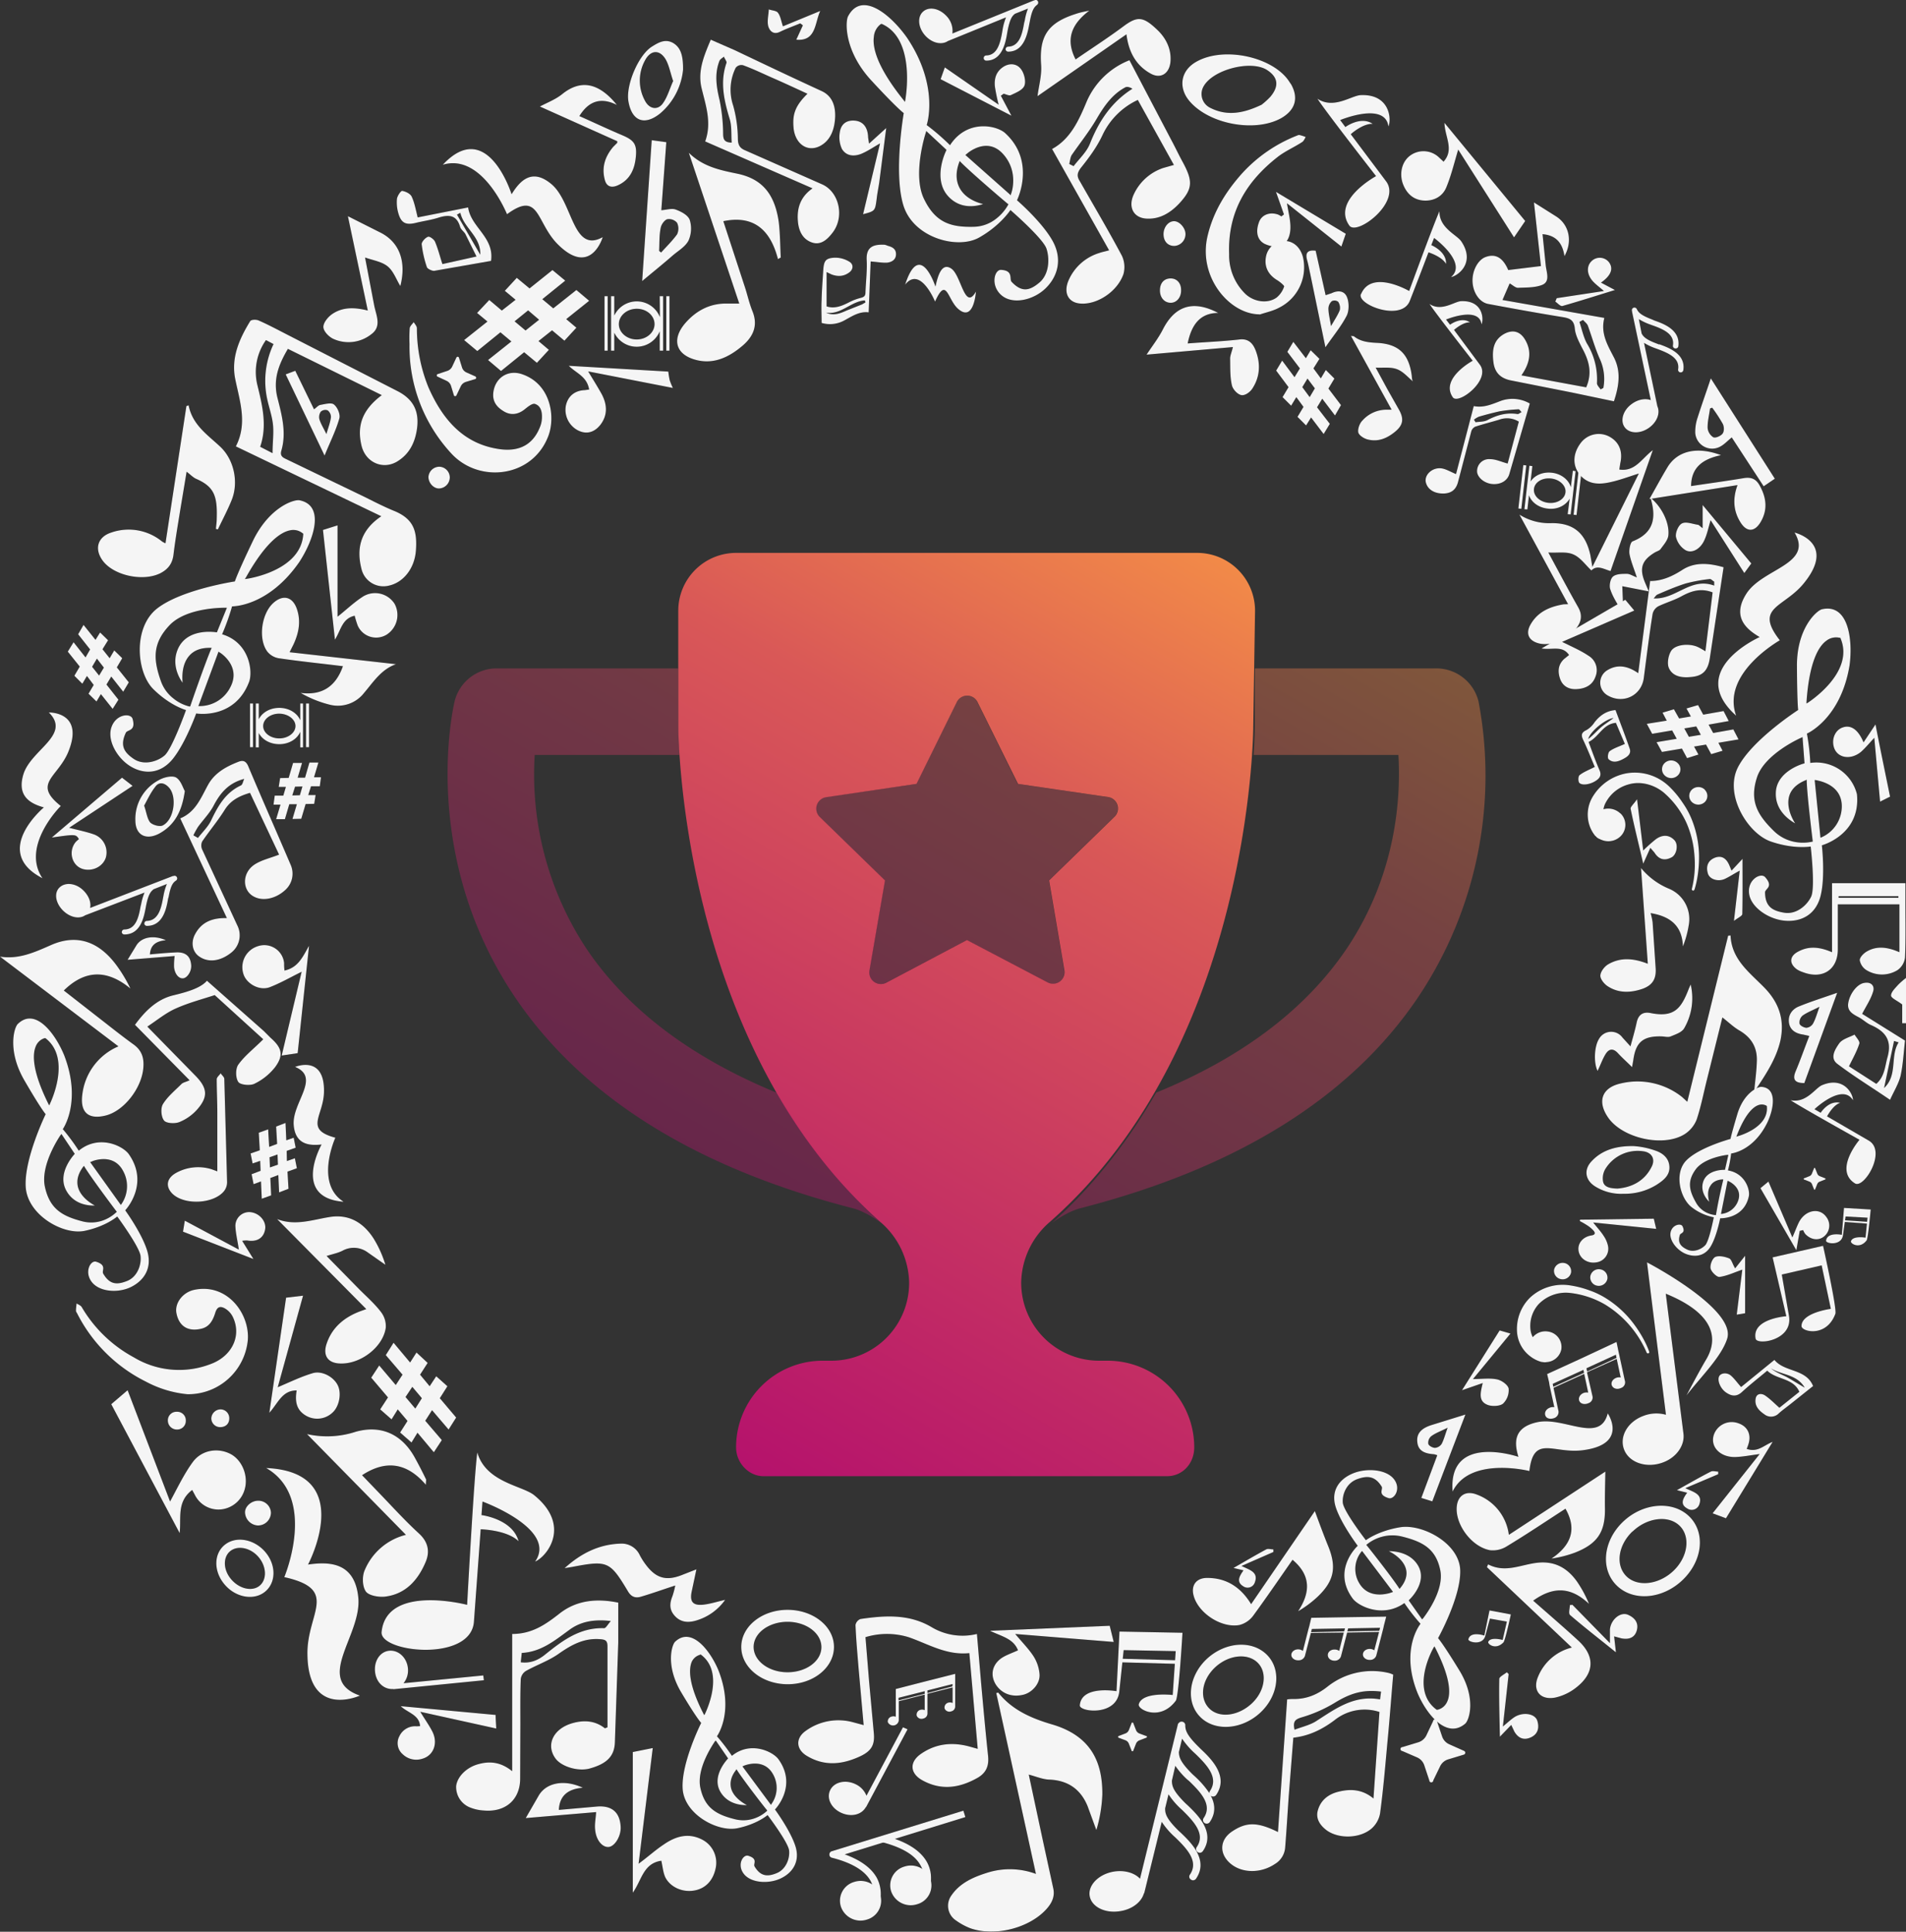 <svg xmlns="http://www.w3.org/2000/svg" xmlns:xlink="http://www.w3.org/1999/xlink" viewBox="0 0 956 968.5">
  <rect x="0" y="0" width="956" height="968.5" fill="#333333" stroke="none"/>
  <defs>
    <linearGradient id="linear-gradient" x1="349.2" y1="722.6" x2="606.8" y2="276.4" gradientUnits="userSpaceOnUse">
      <stop offset="0" stop-color="#b5126c"/>
      <stop offset=".7" stop-color="#d95857"/>
      <stop offset="1" stop-color="#f28a48"/>
    </linearGradient>
    <linearGradient id="linear-gradient-2" x1="373.7" y1="591.7" x2="572.9" y2="246.5" xlink:href="#linear-gradient"/>
    <style>
      .cls-1{fill:#1d1d1b}.cls-2{fill:#f5f5f5}
    </style>
  </defs>
  <g id="Layer_2" data-name="Layer 2">
    <g id="Layer_1-2" data-name="Layer 1">
      <path class="cls-1" d="m191.2 258.8-72.9-35c5.9-11.5 2-22.5-.3-33.7-2.2-10.8 2.1-20.3 7.5-29.1.5-.8 3-.9 4.3-.3 5 2.2 9.8 4.8 14.7 7.3l54.9 28.1c8.4 4.3 11.3 10.8 9.5 20.4-1.2 6.3-4 11.3-9.4 14.7-7.2 4.6-16.2.8-18.2-7.9-2.4-10.1.6-18 10.2-25.2l-47.1-23.2c-4.6 7.8-7.5 15.2-5.3 24.3 2.2 8.7 4.7 17.6 2 26.8-.8 2.8 1 3.5 2.9 4.4l39.4 19c5 2.5 9.9 5 14.9 7 9.4 4.1 11 10.2 10.3 19.7-.7 9-6.3 15.9-13.5 17.5a11.3 11.3 0 0 1-13.8-8.4c-2.3-9.1-1.4-18.8 10-26.4Zm-57.8-88.3a27.7 27.7 0 0 0-4.3 22.6c2.5 10.2 5 20.4 1.4 30.9l6.2 3.2c0-5.4.7-10 .2-14.5s-2.1-8.7-3-13.2a43.1 43.1 0 0 1 3.3-27Zm507.6 748 4.6-66.5a23.8 23.8 0 0 1 2.8-.2c6.9.2 12.6-2.3 17.7-6.4a36 36 0 0 1 30.6-6.6 13.9 13.9 0 0 1 2.1.8c-1 11.3-1.8 22.6-2.9 33.8-1.1 12-2.1 24-3.7 35.8a13.2 13.2 0 0 1-4.2 7.5c-5.7 5-16.3 5.4-22.5 1-3.1-2.3-5.6-5.6-4.6-9.7 1.3-5.2 5.1-8.4 10.4-9.7 6-1.5 12-1.3 17.6 3.4l3-43.4a24.1 24.1 0 0 0-22.5 4.1c-6 4.5-12.6 7.9-20.7 8.8l-2.3 29.2c-.6 8.6-1.1 17.3-1.8 25.9a10.5 10.5 0 0 1-5.1 8.2c-7.4 5-17.3 4.7-23-.8-5.1-4.9-4.5-11.5 1.5-15.5 7.2-4.8 12.7-4.8 23 .3Zm51.2-66.5.5-3.9c-9.2-1.2-15.7 1-23.2 5.6a70.3 70.3 0 0 1-16.6 7.3c-3.3 1-4.5 2-3.6 6.2 4-1.5 8-2.4 11-4.4 9.7-6.2 18.9-13.1 31.9-10.8ZM516 889.7l6.8 31.8 5.5 25.3c.9 4.1-.8 7.4-3.4 10.3-8.6 9.6-26 14-38.3 9.6a32 32 0 0 1-7-3.8 8.8 8.8 0 0 1-2.4-12.6c4.3-6.3 11-9.2 18-11.4a37.6 37.6 0 0 1 24.4.6l-19.9-90.7 1-.2c7 8.8 16.8 13 27.5 16.1 19.7 6 24.8 19.6 24.7 34.9a71.2 71.2 0 0 1-3 17.9l-4.4-12c-3.5-8.5-9.9-13-19.5-13.3-3.3-.2-6.5-1.6-10-2.5ZM304.7 866v-40.5c0-3-1-3.5-3.8-3.7-8-.6-14.2 2.8-20.5 7.2-5 3.6-11.2 5.7-16.7 8.8a5.6 5.6 0 0 0-2.5 4c-.3 7.5-.2 15-.2 22.4l-.1 27.5c0 10.5-7.3 17-18.3 16a21.6 21.6 0 0 1-6.8-1.5 11 11 0 0 1-7-10.8c.6-4.8 5.4-9.5 11.4-11 5.6-1.5 11-1 16.7 3.6v-68.8c10 0 16.8-4.8 23.7-10.2 8.6-6.8 18.8-7.7 29.5-5.5v20l-1.7 50.2c-.3 6.8-4 10.6-12.8 13-5.8 1.5-14-1-17-5.1-5-6.9-1-15 8.6-17.7 5.7-1.6 11.3-1.3 16.2 2.6Zm1.6-53.3c-8.7-1-15.3.4-20.8 4.5-7.3 5.3-14.1 11-23.8 11.5l-.5 4.7c4.8.6 8.6-1 12-3.7 8.7-7 17.5-13.8 29.8-13.4.9 0 1.8-1.8 3.3-3.5Zm480.2-509.8L762.1 258a28 28 0 0 0 15.6 4.3c11.4-.3 17.6 4.9 20 16.1l1 5.8 23.3-46.8c-5.1 1.6-9.8 3.4-14.6 4.4-5.5 1.2-10.9 1.1-15-3.8-3.7-4.5-3.6-10.4.3-15.7a11.3 11.3 0 0 1 13.9-3.7c5.4 2.6 7.5 7.5 6.1 13.6l-.5 3.2c8 1.2 11.2-5.5 16.8-9.7l-21.2 60.6c-3.5-1-6.7-3.2-9.6-.3-2.9-2.7-5.5-6.5-9-8-3.5-1.6-7.9-.7-12.6-1 5.2 9.6 10 18.7 15 27.5 2 3.6 1.7 6.6-.4 9.7-4 6-12.8 9.9-19.2 8.4-5.3-1.3-7-5-4.2-9.7 3.5-6 9.2-8.6 15.8-9.8.8-.2 1.6-.1 3-.2ZM94 699a55.2 55.2 0 0 1-20.8-6.3 77 77 0 0 1-34.4-34c-.2-.5-.7-1-.7-1.5 0-1.3.2-2.5.3-3.7 1 .6 2.2 1 2.7 2a67.3 67.3 0 0 0 26 25 44 44 0 0 0 40 2.8c9.7-4.3 14-14 9.7-23a10 10 0 0 0-3.8-4.2c-2.7-1.6-4.2-.8-5.1 2.3-1.2 3.7-2.9 6.9-7.1 7.8-6.6 1.5-11-1.3-12.3-7.8-1-5.2 3.3-10.5 8.8-11.7 16.7-3.6 28 12 27 25.1A30 30 0 0 1 94 699Z"/>
      <path class="cls-1" d="m433.2 865-2.5-28c-.6-7.4-1.3-14.9-1.6-22.3a4 4 0 0 1 2.5-3c12.3-1.8 24.4-2.6 35.7 4.1a30.3 30.3 0 0 0 22.7 3.4l2.1 24.6c1.1 12.2 2.2 24.4 3.5 36.6.5 5-1 8.6-5.6 11.1-9 5-18 6.2-27.3 1.1-6.4-3.5-6.7-9.3-.6-13.4 7.3-5 15.4-5.9 24-3.6l4.3 1.2-4.2-48c-11.5 1.2-20.6-4.6-30.5-8a37 37 0 0 0-21.6 0l1.8 22 2.4 26.3c.5 5.8-1.3 8.8-6.8 11.4-9 4.2-18 5.2-27-.3-5.3-3.3-5.5-8.8-.4-12.4a27.9 27.9 0 0 1 23.9-4.3l5.2 1.4ZM868 469c.5 12.1 9.6 18.6 17 26.2s10.2 16.2 8 26.5c-2.2 9.5-7.5 17.2-13.2 25.8.6-6 1.3-11 1.4-16 .1-6.7-3-11.6-9-15-3-1.8-5.4-4.2-8.3-6.4l-7.7 31c-1.7 6.7-3 13.6-5.2 20.2a15.4 15.4 0 0 1-6 7.3c-10.8 6.8-31.6 2-38.6-8.6-5.3-7.9-2.9-14.7 6.5-16.8a36 36 0 0 1 30.8 6.8l2.6 2.4 20.5-83.3ZM407.7 94.5l-54-23.6c3.4-9.4.3-18-1.8-26.7s1.3-16.4 4.6-24.3l11.9 5.2c14.5 6.9 29 13.8 43.6 20.5 5.3 2.4 7 7.2 6.9 12.7-.2 6.3-2.2 12.2-7.8 15-6.1 3-12-1-13-8.6-.8-7.3.7-11.6 6.9-17.7-6.3-2.9-12.3-5.7-18.3-8.3-4.7-2.1-9.3-4.3-14-6A3.6 3.6 0 0 0 369 34a24.8 24.8 0 0 0-1.3 18.8 63.7 63.7 0 0 1 2.4 17c.1 3.3 1.3 4.6 3.7 5.6l38.5 17c8.7 3.8 11.5 16.6 5.1 24.5-2.8 3.6-6.1 6.3-10.6 4.5-4.3-1.7-6.2-5.7-6.6-10.5-.6-7 1.6-12.5 7.4-16.5Zm-40.7-23c-.3-4 .1-8.2-1-11.8-2.8-9.3-5-18.5-1.6-28.2.2-.7-.9-2-1.3-3.1-.8.7-1.8 1.2-2.2 2-2.6 6.6-1.6 13 0 19.7a87.5 87.5 0 0 1 1.8 16.9c0 2.9.6 4.4 4.3 4.5ZM94.6 203.2c1.9 9.8 9.4 14.7 15.8 20.7 7 6.5 9.4 17.9 5.8 26.8-2 5-4.6 9.8-6.9 14.7l-1-.2c.1-1.7.4-3.3.4-5 .4-11.5-1.3-16.1-10-20-1.8-.7-3.2-2.3-5.1-3.7l-3.2 19.2c-1.2 7.5-2.5 15-3.4 22.5-.6 4.7-3 7.4-6.8 9.3-9 4.3-24 .8-29.1-7-3.8-5.7-1.9-11.4 4.7-13.5a26.5 26.5 0 0 1 25.5 4.5 16.1 16.1 0 0 0 1.7.9l10.5-68.8Zm471.9-173 21.1 40.2c2 3.7 3.7 7.4 5.7 11 5.1 9.5 5 13.3-2 20.8-4.5 4.7-9.8 7.8-16.3 7.4s-9.3-5.8-6.3-12.2a25 25 0 0 1 14.8-13.2l5.3-1.5-18.1-32.6A36.5 36.5 0 0 0 553 67.7c-2.8 6-6.8 11.4-10.9 16.5-2 2.7-2 4.3-.4 6.8 7 12.3 14.3 24.6 21 37.2a13.3 13.3 0 0 1 .8 9.2c-3 8.7-13 15.3-21.3 14.8-6.3-.3-9-5.3-6.2-11.7a24.6 24.6 0 0 1 15.5-13.7c1.4-.5 2.7-.7 4.8-1.3l-28.6-50.8c9.2-5 13.4-14.3 17.4-23.9a38.8 38.8 0 0 1 21.4-20.6Zm-30.2 52 2.2 1.1c2.8-3.7 6.5-7 8.2-11.3 4.6-11.6 11-21 21.3-27.5-1.3-.8-2.7-1.2-3.6-.7-6.4 3.4-10.5 9.2-14.3 15.7s-8.4 12.2-12.6 18.3c-.7 1.2-.8 3-1.2 4.4Zm-330.9 90.3a75.4 75.4 0 0 1 .1-8c.2-1.1 1.3-2 2-3 .6 1 1.6 2 1.6 3.1a78.4 78.4 0 0 0 5.8 29.6c7.1 16.1 17.6 28.5 35.8 31 10.3 1.4 17.1-2.7 20.4-11.8a12.7 12.7 0 0 0 .7-3.5c.2-3.2-.4-6.4-3.5-7.4-1.3-.4-3.5 1.4-5 2.6-3.4 2.8-7.2 3.3-10.8 1-4.3-2.6-5.9-6-4.8-10.8 1.6-6.7 7.9-10 14.4-7.6 14.2 5 16.5 21.2 13 30.7-7.8 21-34.5 24.1-48.5 9.2a78.6 78.6 0 0 1-21.2-55Zm426.4-14.9c-15 0-30.8-18.5-26.2-38.9 2.9-12.7 9.5-23 17.6-32A73.6 73.6 0 0 1 650 68.2c.6-.2 1.2-.6 1.8-.5a20.4 20.4 0 0 1 3.1 1c-.6 1-1 2.1-1.9 2.6-4 2.6-8.5 4.5-12.3 7.5-15 11.8-25 27-24.2 48.6a27 27 0 0 0 8.2 20c4.3 4 11.1 5 15.6 1.8a12 12 0 0 0 3.8-5.6c.1-.4-2.2-2.4-3.6-3.2-4.4-2.7-6.5-6.7-5.5-11.8a9.6 9.6 0 0 1 8.8-7.8c4.6-.2 8.3 2.9 9.7 8a22.6 22.6 0 0 1-12 25.5c-3 1.6-6.4 2.3-9.7 3.4ZM0 479.6c9.3 1.5 17.2-2.1 25.4-5.7 13.4-6 25-1.8 34.2 11.7a70.2 70.2 0 0 1 5.8 10c-11.4-9.4-22.5-9.7-33.4 1l16.4 12.8c6.2 4.8 12.4 9.8 18.8 14.4 4 3 5.1 6.7 4.7 11.5-.8 10.3-9.8 21.8-19 24-8.6 2.1-12.8-1.6-11.6-10.6a30 30 0 0 1 18.1-24.1ZM154 719a46.1 46.1 0 0 0 24.5-1.2c12.7-3.5 23 1.3 29.4 12.7 2 3.6 3.9 7.3 5.7 11 .3.4 0 1.1 0 2.9-9.5-11.1-20.1-12.6-32-4.8l7 7.3c7.1 7.3 14 15 21.4 21.8 4.8 4.3 5.7 9.2 3.5 14.4-3.8 9-10 16.2-20.6 17.4-3.2.3-8-.6-9.4-2.6-1.8-2.6-1.9-7.6-.6-10.6a30.3 30.3 0 0 1 20.7-17.8Zm615.4-617.5 11.1 7c6.5 4.1 8.4 12.4 4.2 19.9-1-6.4-4-10.4-11-11l1.6 15.7c.4 3.5 2.3 8-1.7 9.7-3.7 1.5-8.1 1.3-12.2 1.5-1.4 0-2.8-1.5-4.2-2.2l-3.6 8.3 51.1 9c-2 7.7 1.6 13.6 4.8 19.8 3.6 7 2.6 14.2 0 22l-21-4.4-30.3-6c-5.5-1-8.4-3.9-9.1-9-1-7.4.6-11.7 5.4-14.4 4.3-2.3 8-1.3 10.5 3 3.5 6 2.3 11.8-1.9 17.8l32.5 6c3.3-7.6 1.2-13.8-2.2-20-1.5-3-3.2-6.2-3.5-9.4-.4-4.3-2.4-5.2-6-5.8-12.5-2-25-4.3-37.4-6.6-4.4-.8-7.6-5.6-7.9-11s2.5-10.8 6.2-12.4c5.2-2.1 9 .1 11.7 6.4l16.4-2-3.5-31.9Zm33.5 93.7 1.3-.7a24 24 0 0 0-1.8-14.6c-2.4-5.4-4-11.2-6-16.7-.4-1-1.6-1.9-2.4-2.8l-1.8 1c1.2 3.6 2 7.5 3.7 10.7A34.3 34.3 0 0 1 801 192c-.1 1 1.1 2.2 1.8 3.2Z"/>
      <path class="cls-1" d="M390.2 129.9c-4-15.6-13-22-27.4-19l11 33.6c1.2 3.8 2.1 7.8 3.6 11.5 3 7.4.2 12.8-4.7 17.1-7.3 6.3-15.4 10-24.8 7s-10.8-10.6-4-18.3c5.3-6 11.8-9.4 19.5-9.6h7.4l-25.3-75.6c7.1 7 15.7 8.7 24.4 10.5 12.4 2.6 18.7 10.2 20.7 24.2.7 5.8.7 11.9 1 17.8ZM183.8 656.4 139 611.2c9 3.5 17.5.4 26.1-1 10-1.7 17.2 2.9 22.2 10.6a55.1 55.1 0 0 1 6 13.3l-9-6.3a11.7 11.7 0 0 0-12.4-.8c-2.3 1.2-5 1.7-8.1 2.7l16.5 16.8c3.7 3.7 7.7 7.2 10.8 11.3a11.6 11.6 0 0 1 2.4 7.8c-1.3 9.6-12.4 18.2-22.5 18-6.1 0-9-3.5-7.4-9.2 2.6-8.6 8.9-14 17.4-17.1l2.8-1ZM145.3 327l53.3 6c-7.4 2.6-11.3 8.9-16 14.4a16.6 16.6 0 0 1-16.8 6 56 56 0 0 1-15-6c10.9 1.4 17.7-3.4 21.2-13.4-10.4-1.3-21.4-2.4-32.3-4a9.4 9.4 0 0 1-5.6-3.3c-4.7-6.3-3-19 3-24.4 4.9-4.4 9.7-3.1 11.8 3s1 11.9-1.6 17.6l-2 4ZM140 428.5l-14.6-31c-5.5 1.6-9.8 3.8-12.8 8.7-3.4 5.4-7.6 10.4-11.2 15.7a4.9 4.9 0 0 0 0 4l17.6 38a11 11 0 0 1-3 13.7c-5.5 4.4-11.5 5.1-16 2-3.5-2.3-4.5-7.2-2-11.5 3.2-5.8 8.5-8 15.8-7.8l-23.4-50c7.8-3.2 10.4-10.4 14-16.9 3.3-5.9 8.9-9 15-11.4 2-.8 3.7-.9 5 1.9 7 16.6 14.3 33.1 21.4 49.7a11 11 0 0 1-2.6 12.5c-4.7 4.4-11 5.8-15.5 3.6-6.4-3-6.5-12.2.2-16.4 3.5-2.2 7.7-3.1 12-4.8Zm-43-9.7 2.3 1.3c2.3-3 5.2-5.7 6.7-9 3.4-7.1 7.1-13.7 14.8-17.3.9-.4 1.1-2.1 1.7-3.3-8 2.1-12.1 7.2-15.4 13.5-2 3.8-5.2 7-7.8 10.6a39.5 39.5 0 0 0-2.3 4.2Zm601-213.4-20.4-37c.8.2 1.3 0 1.6.3 3.3 2.6 7.3 3 11.3 3.2 11 .5 16.2 5.5 17.6 16.5.1 1.3.2 2.6.8 3-2.7-2.2-5-5.1-8.2-6.3s-6.7-.6-10.7-.8l5.8 10.7 6 10.6c2.4 4.4 2 7.5-2 10.8s-8.4 5.2-13.5 4c-2-.4-4.5-2-5-3.5-.4-1.7.6-4.6 2-6a16.2 16.2 0 0 1 11.9-5.5Zm58.2 27 5.6-21a11.2 11.2 0 0 0-9.8-1c-4 1.2-8 2.2-12 3.5a3.8 3.8 0 0 0-2 2.2l-6.6 25.2c-.9 3.8-3 5.8-6.7 6.1-4.6.3-8.3-1.6-9.4-5.1-1.4-4 3.2-8.4 8.2-7.4 2.2.5 4.2 1.7 6.8 2.8l8.9-34.1c5 1 9.3-1 13.8-2.7a17.4 17.4 0 0 1 14.3 1.4L757 237.8c-1 3.2-4.2 5.1-8.1 4.9s-7.4-2.8-8-5.8a6 6 0 0 1 6.5-6.7c2.9 0 5.7 1.4 8.8 2.2Zm-16.9-22 .8 1.3c2-.3 4.1-.2 5.8-1 4.9-2.6 9.8-4 15.3-3.1.6 0 1.3-.7 2-1-.6-.5-1.1-1.5-1.6-1.4a85.8 85.8 0 0 0-9.4 1c-3.5.8-7 1.7-10.4 2.7a11.1 11.1 0 0 0-2.5 1.5ZM90.1 768.6 55.8 704l8.2-7 21.3 55.8c3.7-6.8 7-13.8 11.4-19.8s12.5-7.4 19-4c5.8 3.1 9 11 7 17.8a13.8 13.8 0 0 1-11.4 9.9 13.2 13.2 0 0 1-13.6-7.3l-1.3-2.4c-7.9 6-5.4 14-6.3 21.6ZM546.4 5.3c-8.3 6.3-12.4 13.8-6.9 24.5 7.8-5.4 16.1-10.7 24-16.6 7-5.2 9.9-5 17 1.8 4.2 4 7 9.3 6.6 15.6s-5 9.3-10.3 6.1c-7-4-10.7-10.6-11.8-19.5l-44.6 31c.6-5 2.2-10.4 1.8-15.7-1-14.2 3.2-21 17.3-25.5 2.3-.8 4.6-1.2 7-1.7Zm280.1 477.9-3.4-48a36 36 0 0 0 14.1 10.4A16.5 16.5 0 0 1 847 464a49.7 49.7 0 0 1-2.9 10.5c-.3-9.7-5.6-15-16.2-16.7a31.8 31.8 0 0 1 1 4.6l1.5 22.5c.5 5.6-1.3 9-6.7 10.9-5.9 2-12 2.2-17.4-1.4-1.7-1.1-3.7-3.6-3.6-5.3.1-2 2-4.4 3.7-5.5 6.3-3.8 13-3.2 20.1-.4Zm-199 321.1 32-46.7c2.1 5.7 4.3 11.7 6.7 17.6 4.3 10.6 3 17.5-5.5 25.5a54.3 54.3 0 0 1-9.6 7.1c6.3-9.5 6.4-18.1-2.8-25.8-6.4 9.2-12.9 18.7-19.7 28a12.4 12.4 0 0 1-6.9 4.7c-9.1 1.7-20.7-6-23-14.7-1.4-5.1 1.2-8.9 6.8-8.9 9.6 0 16.8 4.6 22 13.1Zm129.3-34.8 48.4-31.7c-.1 6-.3 12.4-.2 18.8.1 11.5-3.8 17.4-15 21.8a57.5 57.5 0 0 1-11.8 3c9.6-6.5 13-14.5 7-25-9.6 6.2-19.4 12.8-29.5 18.9a13.1 13.1 0 0 1-8.4 1.9c-9.4-1.8-17.6-13.2-16.6-22.1.6-5.4 4.6-7.9 10-5.8a24.8 24.8 0 0 1 16.1 20.2Zm31.6 56.5-42.6-40.3.6-1.4c8.6 4.5 16.5.1 24.7-.8 9-1 15.3 2.9 20 9.6a59.4 59.4 0 0 1 5.9 11c-8.3-7.8-17-9.5-28-1.6 7.5 6.6 15.2 13.2 22.6 20 8.7 8 8.2 16.7-1.6 24a26 26 0 0 1-10 4.6c-7.6 1.4-11.5-3.7-8.5-10.6a24.7 24.7 0 0 1 16.9-14.5ZM436.7 131l-1 25.6c-4.7-.6-8.4 2-12.3 4.1a14.9 14.9 0 0 1-11.3 1.2c0-3.9-.2-7.7 0-11.5.1-4.8.5-9.7.8-14.5.3-5 1-6.4 5.5-6.7a13.5 13.5 0 0 1 7.6 2c2.3 1.4 2 4-.2 5.5-2.8 2-5.7 2-8.7.9l-2.5-1.2v17.2c3.9 1.3 7.5-.1 11.2-2a28 28 0 0 1 6.1-2.3c1.5-.4 2.2-1 2.2-2.7.2-5.5.9-11 .6-16.4-.3-6.9 4-7.7 9-7.5a7.3 7.3 0 0 1 1.5.5c2.2.6 4.4 1.5 4.2 4.6-.2 2.7-2.5 3.7-4.6 3.9-2.5.1-5-.4-8-.6Zm-22.4 25.7c3.6 1.8 7 .5 10.3-1l7.8-3.1 1.7-1-.3-1c-6.9.4-12.2 7.5-19.5 6.1ZM132 521l-24.3-22.1c-6.1 2-13 3.8-19.5 6.7-5 2.2-9.3 5.8-14.3 9.1l24.3 24.8c5.7 5.9 6.3 10.2 1 16.4a24 24 0 0 1-9.1 6.6c-2.3 1-6.7.7-7.8-.7-1.5-1.8-1.8-6.2-.6-8.2 2.3-3.8 6-6.8 9.2-10 .8-.9 2.3-1.1 4.2-2l-27.4-27.8C72.7 507 78.6 501 87 499c7-1.7 13.6-3.6 16.8-7.3l28.5 25.2 3.4 3.4c5.7 5 6.7 8.7 2.3 14.7a29.4 29.4 0 0 1-10.5 8.4c-2.2 1-7.1.5-8-1-1.4-2.1-1.4-6.6 0-8.6 3.2-4.5 7.8-8 12.5-12.7Zm203.2-334.7a40.3 40.3 0 0 0 .7 4.3 30.6 30.6 0 0 0 1.6 3.9l-42.5-8.3c2.6 4.3 4.8 7.8 6.8 11.4 3 5.7 2.8 10.8-.6 15.3-3.2 4.1-7.4 5.1-11.8 2.6a11.6 11.6 0 0 1-5.6-12c1-4.9 4.5-7.7 9.5-7.9l2.2-.3c-1.1-6.6-6.4-8.1-10.2-11.9Zm-3.6 746.6c-9 1.4-9.7 9.7-14.2 16v-70.5l10-2-7.1 58c5-3.7 8.6-7 12.7-9.7 6.1-4.2 12.7-6.1 19.9-2a13 13 0 0 1 6 14.2c-1.4 6.3-5.4 10.2-11.2 11-5.6.8-11.5-1.8-14-6.7-1.1-2.4-1.3-5.2-2-8.3Zm496-641.6c6.1 0 11.3-2.4 16.4-5.7 6.2-3.9 13.2-3.3 20.5-1.2l-6.9 45.6c-.9 6-3.4 8.9-9.3 9.4-4.5.5-9.2-.1-11.2-4.4-1-2.2-.4-6.1 1-8.5 1.9-3.3 8.5-4 12.8-2.4 1.3.5 2.6 1.3 4.5 2.4L859 297c-5.9-2.3-10.8-.7-15.7 2-3.7 2-7.9 3.2-11.6 5a5.8 5.8 0 0 0-2.8 3.8c-1.7 10.6-3 21.3-4.4 32-1.1 9-10.5 13.5-18.4 8.7a7.3 7.3 0 0 1-.2-12.3c5.2-3.3 10.3-2.5 15.8 1.3l6-46.4Zm32.2 2.3v-2c-.8-.4-1.6-1.4-2.2-1.3a81.4 81.4 0 0 0-12 2.2c-4.8 1.5-9.5 3.5-14.1 5.5-.9.3-1.4 1.4-2.1 2 11.2.7 18.5-10.8 30.4-6.4Zm-550.4-241c-8-4-14.1-2-18.8 5.6 7 3.1 14.2 6.5 21.5 9.6 5.9 2.5 7.5 4.5 6.8 11-.6 6.2-3 11.4-9 14.1-3.3 1.5-5.8.6-6.6-3-1.6-6.2.3-11.6 4.3-16.3l2-2v-.8l-38.8-17.4c3.8-2 8-3.6 11.3-6.3 8.5-6.8 17.6-6.5 27.3 5.5Zm538.6 441a30 30 0 0 1-3.3 22c-1.2 2-4.3 3-6.7 4-1.4.6-3.2 0-4.8 0-9.2-.2-12.8 3-14 12l-.6 3.4c-2.5-2.5-5-4.7-7.1-7-2.5-2.7-4.6-2.1-6.2.5s-2.6 5.6-4 8.4c-2-4-1.7-12.2.7-16a7 7 0 0 1 11.8-.7l4 4.4c1.2-4.4 2.3-8.1 3.1-11.9s3-5.6 7-4.8c12 2.4 15.4-2.4 19.2-12.3l.9-2Zm104.7-16.1v-24.1h-30.9V476c0 10.1-7.6 15.2-17.5 11.4a13.1 13.1 0 0 1-3-1.4c-4-2.9-3.8-6.6.6-8.9 5.5-3 11-2.3 17 .3v-34.6h36.8v9.7c0 9.2.2 18.4-.2 27.6a9 9 0 0 1-3.8 6.3 14.9 14.9 0 0 1-15.5 0 7.4 7.4 0 0 1-3.4-5c0-1.5 2-3.5 3.6-4.4 5-2.9 10.4-2.2 16.3.4Zm-.5-27.4v-.8h-30v.8Zm-588.5 352a27 27 0 0 1-14 10.2c-4 1.3-7.9 1.3-11-1.9s-2.9-6.5-1.4-10.2a44 44 0 0 0 1.4-5.3c-6.2 2-11.7 4-17.2 5.6-2.9.9-5 0-6.6-2.8-9-15-10.2-15.5-28-12.1l-3.7.6c8.5-7.7 17.6-12 28.2-12.3a10 10 0 0 1 9.5 5.8 33.5 33.5 0 0 0 3.2 5c5 6.6 10.1 8 17.8 5l7.4-2.9-2.4 11.3c-1 5 .7 7 6 6.4 3.5-.4 6.8-1.5 10.8-2.4Zm-114.8 64.5-38.1-8.4c2.3 3.8 4.4 6.7 6 9.8 3 5.8.8 12-4.8 13.7a9.8 9.8 0 0 1-10-2.2 7.3 7.3 0 0 1-1.7-9 8.7 8.7 0 0 1 8.7-5l1.7-.1c-.4-5.7-6.1-6.6-9.7-10l47.6 4.4c0 2.3.2 4.3.3 6.8ZM61.2 389.9l5.3 4.1-31.8 21c4.5 1.2 8.7 2 12.6 3.4a9.6 9.6 0 0 1 5.8 11.5c-1.4 4.4-6.3 7-11.1 5.9-6-1.4-8-9.1-3.9-13.8a17.7 17.7 0 0 1 1.5-1.3c-1.6-2.5-1.6-2.5-13.6-.8Zm753.1 208.6a24.5 24.5 0 0 1-14.4-3.8c-4.8-3.1-5.6-8.3-1.6-12.5 5.6-6 13-7.7 21-7.6a39.8 39.8 0 0 1 10.8 2.2c3.7 1.2 6.8 3.6 7.2 7.7.5 4.7-3 7.3-6.4 9.5a30.2 30.2 0 0 1-16.6 4.5Zm-3-2.6c7.1-.6 13.5-3.7 17.1-10.9 2-3.8.2-7.2-4.2-7.8a19 19 0 0 0-18.7 8.4 9.2 9.2 0 0 0-1.4 7c.7 2.7 3.7 3.2 7.2 3.3ZM724.1 81c5.4-6.1.6-12.3.4-19.4l40.5 49.2-5.6 8.2-28-44c-2 6.6-3.5 13-6 19-2 4.8-6.7 7-11.8 6.5-4.9-.5-8.2-3.6-10-8.5-1.8-5.2-.4-11 3.7-14a11.3 11.3 0 0 1 14 .5l2.8 2.6Zm-539.6 74.8-10-47.4 15.9 8c9.8 4.7 13.6 14.5 10.4 27-2-3.2-3.4-7.4-6.3-9.8s-7.1-3-11.4-4.5l4.6 24.1c1 5 3.9 10.5-1.5 14.4a18.4 18.4 0 0 1-19 2.3c-2.2-1-5-3.8-5-6s2.4-5.1 4.5-6.5c5.2-3.5 11.1-3.4 17.8-1.7ZM647.6 42.3c3.9 7 2 13-5.1 17-13.1 7.2-35.8 3-45.7-8.4-5.8-6.6-4.9-15.2 3-19.8 14-8.2 39.3-2.5 47.1 10.2l.7 1Zm-14.8 10.2a38 38 0 0 0 4.4-4c4.6-5.5 3.8-10-2-13.6-8.2-4.8-26.6 0-31.4 8.2a7.7 7.7 0 0 0 3.3 11c8.7 4.4 17.1 2.5 25.7-1.6Z"/>
      <path class="cls-1" d="m326.9 70.3 7.3 1-2.5 34.1c2.8-.2 5.3-1.1 7.3-.3 2.7 1 6.2 2.8 7 5.3a14.8 14.8 0 0 1-.7 10.3c-1.7 3.1-5.1 5-7.9 7.4-4.8 4.2-9.8 8.2-15.3 12.8l4.8-70.7Zm3.7 55.5 1 .8c2.7-3 5.6-5.8 8-9.1a6.7 6.7 0 0 0 0-5.8 5.3 5.3 0 0 0-4.9-1.8c-1.4.4-3 2.6-3.3 4.3-.8 3.8-.6 7.7-.8 11.6ZM139.3 695.5c6.4-2.7 11.7-5.3 17.4-7 4.6-1.5 10.6 1.7 12.7 6 2 4 .8 10.5-2.5 13.6a11.2 11.2 0 0 1-14 1.3c-4.3-2.8-5-7-4.1-12.3-7.3 0-9.2 6.2-13.7 11.2l8.4-57.7 8.5-1-12.7 45.9Zm371.3 131.9c-2.3-6-8.4-7-14-9.8l60-2.5 2 8.1-49.4-4c3.6 4.3 6.8 7.5 9.2 11.2a19.7 19.7 0 0 1 3 8.9c.4 4.6-3.5 9.1-7.9 10.3-5.8 1.5-11-.4-14-5-2.6-4.2-2.2-9 1.8-12.5 2.3-2 5.6-3 9.3-4.7ZM618.4 174l-43.3 3.8c2.8-4.3 6-8.3 8.3-12.9 5-9.6 13.2-15.6 27.6-8-9.4 0-13.5 6.4-15.3 15.3 8.7-.7 17.3-1 26-2 4.2-.5 6.6 1.6 8.1 5.5 2.5 6.5 2.2 13-1.4 18.7-1.1 2-3.8 4-5.7 3.7s-4.3-2.8-4.8-4.9c-1-4.3-.8-8.9-.9-13.4 0-1.6.8-3.3 1.4-5.8Zm253.1 69.2-44.2 7c2.8-4.9 5.8-10.5 9.1-16 5-8.2 14.8-10.5 26.8-6-9 1.9-14.9 6-15 15.5 8.6-1.3 17.6-2.5 26.5-4 3.8-.6 6.2.5 8 3.9 3.3 6 4 12 .4 18.1-3 5.1-7 5.2-10.1.2-3.6-5.7-4-11.9-1.5-18.7Zm-79 368.3 37-.5 1.2 5.1-31.6-3.2c2.2 2.8 4 4.7 5.3 6.8a14 14 0 0 1 2.1 4.8 6.9 6.9 0 0 1-5.9 8.4c-4.2.7-8.1-1.8-8.8-5.6s2-7.2 6.4-7.9c2.1-.3 2-1.4 1-2.5a15.7 15.7 0 0 0-3.3-2.7 39.4 39.4 0 0 0-3.5-2ZM142.7 486.6c6.8-1.5 9-6.6 12.3-12.4l-5.7 53.8-8 1.2 10-42c-5.5 2.7-10.5 5.6-15.9 7.7S123.3 493 122 488a11 11 0 0 1 7.3-13.6 10 10 0 0 1 13.2 8.4c0 1 0 2.2.2 3.8Zm26.6-177.4c4.2-3.3 8.2-7.2 12.9-10.2a11.6 11.6 0 0 1 15.7 3.7 11.7 11.7 0 0 1-4 15.5 10.1 10.1 0 0 1-14.5-4.6 51.3 51.3 0 0 1-1.5-4.9c-6.3 1.4-6.8 7-9.9 12l-6-55 7.3-2.3ZM109 587.3v-29.5c0-5.6-.3-11.1-.3-16.7 0-1 1.3-2 2-3 .6 1 1.7 1.8 1.8 2.7l1.4 51.9a7.3 7.3 0 0 1-1.4 4.3c-5.1 6.6-19.9 7.4-26 1.5-3.6-3.6-3-7.8 1.9-10.5a22.8 22.8 0 0 1 17.7-1.8l3 1.1Z"/>
      <path class="cls-1" d="m890.2 240-5.6 3.8-16-24.5c-2 1.6-3.6 3.4-5.6 4.5a8.5 8.5 0 0 1-12.7-6.6 22 22 0 0 1 1.2-7.9c2-6.3 4.2-12.4 6.6-19.6Zm-31.4-35.6-1.1.4c-.4 3.2-1.3 6.5-1.2 9.8a6.2 6.2 0 0 0 2.8 4.6c1.1.6 3.8-.6 4.7-1.8s.8-3.5.1-4.9a77.2 77.2 0 0 0-5.3-8.1ZM815 373l-4.5-10.6c-6.6.6-8.4 7-13.7 9.6 1.8 4.8 3.5 9.6 5.5 14.2 1.1 2.6 0 4-1.8 5.2-3 2-7.3 2.6-8.5.9-.5-1-.4-3.2.3-3.7 2-1.6 4.7-2.6 7.6-4.1-1.7-4-3.6-8.9-5.8-13.5-1.2-2.5-.9-3.8 1.7-5a12.5 12.5 0 0 0 4-3.9c2.6-3.3 5.8-5.7 10.5-6.1 2.4 6.5 4.9 12.9 7.1 19.3 1 2.8-1.3 4.2-3.4 5.3-2.3 1.2-5 2.1-7.2 0-.6-.6-.3-3.4.6-4 2-1.5 4.7-2.3 7.5-3.6Zm-5.7-13c-3.7.3-11.6 6.5-12.7 10.5 2.2-1.6 4-3.7 6-5.5s4.5-3.3 6.7-5Zm64 335.4 16.7-13.6c5.2 6.3 15.8 4.3 19.4 13.1l-11.3 9c-2 1.6-4 3-5.9 4.7a5.4 5.4 0 0 1-7.2.5c-2.8-1.9-5.1-4.3-4.4-8 .5-2.5 2.8-2.6 4.5-1.6 2.6 1.7 4.8 4 7.4 6.3l10-8c-3-7-11.4-6-16.1-10.6-4.4 3.7-8.7 7-12.8 10.8-2.6 2.3-5 2-7.6.3-2.9-1.8-4.7-5.9-3.8-8.1.7-1.8 3.8-2.3 5.9-.6 1.8 1.5 3.2 3.6 5.2 5.8Zm31.9.3c-4-6.8-11.7-6.3-17-9.7 2.4 2 5.2 3 7.8 4.3 2.8 1.5 5.5 3.3 9.2 5.4ZM934 508.3l21.5 13.4c-.7 6.3-1 12-2.2 17.6-1 4-3.3 7.7-5.3 12.1-9.4-6.4-18.2-11.8-26.4-18-4-3-1.1-7.4.9-10.3 1.6-2.2 5-3 7.7-4.4.9 1.5 2.7 3.3 2.4 4.5-1.2 3.8-3.2 7.3-5.2 11.4l13.7 8.8c4.2-3.7 4.3-8.6 5.6-13.3 2.4-8.5-1-13-8.3-16.2-2.3-1-4.2-3-6.5-4.1-2.8-1.5-5.4-3-4.9-6.7.7-4.8 4.4-9.7 8-10.3 3.6-.7 5.4 1.6 4.5 4.3-1.1 3.8-3.5 7.3-5.5 11.2Zm18.3 14.3-2.3-.7-5 23.6c7-6.5 2.9-16 7.3-22.9ZM209.5 109l25.3-5c1.4 10 13.2 14.9 11.5 26.8l-28.6 5c-1.1 0-3.3-1-3.6-1.9a55.2 55.2 0 0 1-2.6-11.5c0-1.2 1.8-3.2 3.2-3.7.8-.3 3 1.3 3.5 2.5 1.5 3.5 2.4 7.2 3.7 11.2l17.1-3.8-5.6-11.3c-.7-1.2-2.2-2.2-2.6-3.5-1.7-5.9-5.4-6.3-10.5-4.8-3.9 1.3-8 1.8-12 2.8-4.8 1.1-7.1 0-8.5-4.9a19.3 19.3 0 0 1-.7-7.2c.2-1.5 1.9-4 2.6-4 1.8.3 4.1 1.4 4.8 2.9 1.4 3 2 6.4 3 10.4Zm31.4 18.7c.3-9.2-8.2-13.2-10-21l-1.7.9Zm39.5 779.7 19.3-1.7c7.3-.5 11.2 3 11.6 10.1.3 4.7-3 10.1-6.2 10.2s-6.2-3.7-6.6-8.8c-.3-2.7.3-5.4.5-8.7l-35.3 3 6.4-11.1c3.7-6.6 12.8-8.5 22.2-4.1-7.5.6-11.6 4-12 11Zm534.8-606.7 4.5 5.4-36.2 15.7c4.8 2.4 9.3 4.3 13.3 7a8.4 8.4 0 0 1 3.5 10.3c-1.5 4.5-5.3 6.2-9.6 6.4-3.7.2-6.9-1.4-8.2-5.2-1.2-3.5-1.1-7 2-9.9l2.5-2c-3.4-5-8.5-2.4-13.8-3.3Zm43.8 458 23.6-29.7c-4.7.6-8.6 1.4-12.5 1.5-8.2 0-13-6.2-10-12.3a9.5 9.5 0 0 1 11.9-4.6c4.4 1.5 6.4 5.4 5.1 10a26.8 26.8 0 0 1-1 2.8c5.5 2 8.7-1.9 13-3.5l-23.4 38.3Z"/>
      <path class="cls-1" d="m827 296.5-13.3-2.6.5 12.2-.8.4c-2-3.6-4.4-7-5.7-11-.7-1.8 0-5.3 1.3-6.4 1.6-1.4 4.6-1.4 7-1.4 1.4 0 2.7.9 5 1.8-1.5-4.6-3-8.1-3.7-11.8-.3-2 .4-5.9 1.6-6.3 10.5-4.1 12.1-11.8 8.9-21.9 5.7 4.6 9.7 12.7 9 19-.3 2.4-2.4 4.7-3.9 6.8-.6.8-1.9 1.1-2.9 1.7-6.6 4-7.9 8-4.8 15.3l1.8 4.2ZM342.6 35a33 33 0 0 1-11.4 21.8c-7.9 6.4-14.3 4-16-6-1.4-8 5-23.3 11.9-27.5 3.2-2 6.6-4 10.6-1.7 3.4 2.1 5 5.6 4.9 13.3Zm-5 5.5c-1.4-4.1-2-7.7-3.7-10.7-3.1-5.2-7.7-4.8-10.5.7a21 21 0 0 0 .1 20c2.2 4.3 6.6 5 9.2 1 2.2-3.2 3.3-7.3 5-11Zm583.9 457.2L905 543c-5 0-6-2-4.3-6 2.4-5.7 4.4-11.5 6.8-17.6l-3-.7c-3.8-.5-6.7-2.3-7.2-6s1.5-6.8 5.2-8.2c5.9-2.4 12-4.3 19.1-6.8Zm-9 7.1c-3.5 1.8-6.2 2.8-8.4 4.4a4.6 4.6 0 0 0-1.5 4c.2 1 2.2 2 3.4 2.1a4.4 4.4 0 0 0 3.3-2c1.3-2.3 2-4.9 3.3-8.5ZM720.9 729.6a10.4 10.4 0 0 0-1.6-.5c-4.1-.3-7.9-1.3-8.4-6-.6-4.9 2.7-7.2 7-8.6l17.1-5.3-16.6 43.5-5.5-1.7 8-21.4Zm5.2-13.8c-3.6 1.8-6.2 2.7-8.3 4.3a4.3 4.3 0 0 0-1.4 3.8c.3 1 2.2 2 3.4 2a4.5 4.5 0 0 0 3.3-2c1.1-2.1 1.7-4.5 3-8.1ZM644 107.5l-4-11.3 35 21-2.2 6.4-27.3-21.7c.7 4.3 1.5 7.4 1.7 10.6.3 4.5-.8 9-4.7 10.7-2.4 1-5.8.2-8.3-1-3.9-2.1-4.3-6.4-2.8-10.6 1.3-4 5.6-5.5 9.7-4a12 12 0 0 1 1.6.9Zm-211.1-.1 8.5-35.5c-3.5 2-6.4 4-9.6 5.3-3.5 1.3-7.3 1.1-9.5-2.5a14 14 0 0 1-1.1-8.2c.6-4.6 3.7-6.4 7.7-6s6.2 3.3 6.5 7.8c0 .8.2 1.7.5 3.7l8.6-7.8-3.5 27.3c-.4 2.7-1 5.5-1.3 8.3-.8 6-.8 6-6.8 7.6ZM502 48l5.3 10-35.5-18.3 2.1-5.9 27 18.7a93 93 0 0 1-1.9-9.2c-.4-4.2.8-7.7 4.6-10 3.3-1.9 6.7-1.2 8.6 1.5 1.5 2 2.5 6 1.6 8.2s-4.3 3.5-6.8 4.7c-.9.4-2.3-.4-3.6-.7Zm446 351.4-5 2.5-2.9-32c-2.6 2.8-4.4 5-6.5 6.9-5.3 4.5-12.2 3.3-13.8-2.3-1.2-4.2.8-8.6 4.5-9.8 4-1.4 7.7 1 10.4 7.5l6-9c2.3 12 4.8 23.9 7.3 36.2ZM659.9 125.7l5 22.3 3-1c3.1-1.5 6.5-1.4 7.8 2.2 1 2.6 1 6.8-.3 9.2-2.8 5.4-6.7 10-10.6 15.7l-7.6-36.7c-.5-2.2-.9-4.5-1.5-6.7-1.2-4 .2-5.5 4.2-5Zm7.7 37.8c1.9-3.3 3.4-5.5 4.4-8a5.5 5.5 0 0 0-.8-4.2 3 3 0 0 0-3.2-.3 5.2 5.2 0 0 0-1.7 3.6c0 2.6.7 5.1 1.3 8.9ZM121.4 622l5.7 9.2-35.3-13.7.9-5.5 27.1 14.5c-.6-4.2-1.5-7.7-1.7-11.2a6.9 6.9 0 0 1 7.2-7.6c4.6.3 8.3 4.4 7.7 8.5-.7 4.5-4.1 6.6-9.1 5.7a15.2 15.2 0 0 0-2.5.2Zm757-339.5-3.5 4.8-16.9-26.5c-1.1 3.7-1.7 6.8-3 9.7-2 4.8-6.5 7.3-9.8 5.2a10.8 10.8 0 0 1-4.6-6.6c-.3-2.2 1.3-5.9 3.1-6.7 2-1 5.2.3 7.9.7.5 0 1 .7 2.4 1.7v-11.6Zm-735.1-94.8 4.8-1.8 9.4 19.3c1.2-.8 2.1-2 3.2-2.2 2.3-.4 5.5-1.3 6.8-.2 1.8 1.4 3.3 5 2.7 7-1.7 6-4.6 11.7-7.4 18.6Zm20.4 30c1-3.5 2-6 2.3-8.6a4.2 4.2 0 0 0-1.7-3.4 3.4 3.4 0 0 0-3.4.7 4.7 4.7 0 0 0-.7 3.8c.7 2.3 2 4.3 3.5 7.4ZM752.1 667l5.5 1.6-18.8 22.8c4.6 0 8.6-.6 12.2.2 2.3.5 5.4 2.8 5.7 4.6a9.4 9.4 0 0 1-2.8 7.5c-1.5 1.3-5.4 1.5-7.6.7-4.9-1.8-3.8-6-2.6-11l-10.4 3.6 18.9-30ZM883 595.7l4-3.3 12 28c1.5-3.3 2.3-5.7 3.4-7.8 3.2-6 10.2-7.3 13.6-2.5a7 7 0 0 1-1.1 9.8c-2.7 2.2-6.5 1.8-9.4-1.2a8.5 8.5 0 0 1-1.1-2l-1.7.4-1.7 9.7ZM92.7 396.6c-1.4 10-5 17.1-13 21.4-6.6 3.4-11.7.6-11.8-6.5a22 22 0 0 1 11.8-20.4c2.4-1.4 6.6-2.4 8.6-1.3 2.4 1.4 3.4 5.1 4.4 6.8Zm-20.4 7.3c1.2 3.5 1.5 6.5 3 8.4 1.2 1.3 4.7 2.3 6.2 1.6 5.8-2.7 7.5-14.5 3.2-19.1-2.1-2.3-4.8-3-6.7-.5-2.4 3-4 6.5-5.7 9.6Zm716.4 400.7 18.8 19.2V817c.4-5 5.3-9.1 9.1-7.4 3.2 1.4 5.4 3.9 4.4 7.7s-4 4.8-7.7 4.1l-3.7-1 .9 8c-8-6.5-15.7-12.4-23-18.7-.9-.8-.1-3.3-.1-5ZM874 636.5c-4.3 1.5-7.8 3.2-11.6 3.7-1.3.1-4-2.5-4.4-4.2s.8-5 2.3-5.8c1.8-.8 4.8-.2 7 .7 1.2.5 1.6 2.7 3 5l5-6.3v28.8l-4.2.7 2.8-22.6Zm-93.2-487 23.7-3.6c-2.2-1.9-3.7-3-5-4.3-3.6-3.5-4-8-1.2-10.7a5.9 5.9 0 0 1 8.5.3c2.6 3.2 1.5 6.8-3.8 10.5l7 3.7c-8.8 2.7-17.5 5.5-26.3 8-1 .3-2.4-1.4-3.6-2.2Zm47 275.5-3.6 8c-2.3-10-4.5-18.6-6.3-27.4-.3-1 1.6-2.5 3.2-4.9l3.1 25.7a77 77 0 0 1 6.4-5.7c3.1-2.2 6.5-2.4 9.3.6 2 2.2 1.1 7.1-1.4 8.5-3.7 2-6.6 1-8.7-2.4l-2-2.3Zm44.8 11.5c-3 1.6-5.2 3.1-7.6 4.2-3.5 1.5-7.7 0-8.4-2.9-1-3.4 0-6.4 3.6-7.8 3.8-1.4 6 .9 7.3 4.1l1 2.4 5.5-5.9c0 9.6.1 18.6-.1 27.6 0 1-2 1.8-4.2 3.5l2.9-25.2ZM411.4 5.5c-2.8 6.1-2 15.3-12 14.4l3.3-7.2-1.3-1c-3.4 1.4-7 2.7-10.3 4.3s-5.2-.7-5.8-3c-.6-2.6.2-5.5.3-8.3 1.6.6 3.8.6 4.6 1.7 1.3 1.7 1.6 4.2 2.5 6.8ZM88.7 707.8a4.3 4.3 0 0 1 4.5 4.5 4.3 4.3 0 0 1-4.4 4.4 4.5 4.5 0 0 1-4.6-4.3 4.3 4.3 0 0 1 4.5-4.6Zm26.3 3.3c0 2.7-1.8 4.4-4.6 4.4a4.4 4.4 0 0 1-4.4-4.4 4.7 4.7 0 0 1 4.7-4.5 4.4 4.4 0 0 1 4.3 4.5Zm110.6-471.8a5.6 5.6 0 0 1-5.4 5.6c-2.8 0-5.3-2.8-5.3-5.8a5.5 5.5 0 0 1 5.4-5.1 5.4 5.4 0 0 1 5.3 5.3Zm363.4-116c-3.2 0-5.3-2.2-5.4-5.7s2.3-6.7 5.3-6.7c2.7 0 5.7 3.4 5.7 6.4a5.9 5.9 0 0 1-5.6 6Zm3.4 22.4c0 3.5-2.3 6.1-5.2 6.1-3.2 0-5.5-2.7-5.4-6.4s2.2-5.8 5.4-5.8 5.3 2.5 5.2 6Zm31.3 641.6-5-1.2c5.6-3.2 11-6.4 16.4-9.3.9-.5 2.4 0 3.6 0v1.3l-16 7c4 2 8.6 3 6.7 8.2a3.8 3.8 0 0 1-5.8 2c-3.6-2.2-2-5 .1-8Zm222.6-38.9-5.2-1.3c5.8-3.2 11.3-6.4 17-9.3 1-.5 2.5 0 3.7 0v1.3l-16.5 7c4.2 2 8.9 3 7 8.2a4 4 0 0 1-6 2c-3.8-2.1-2.2-5 0-8ZM954.1 513v-9.4c-2.6-2-5.6-3.2-5.6-4.5 0-1.7 2-3.6 3.5-5.3a37.7 37.7 0 0 1 4-3.5V513ZM868 571s-15.6 4.2-22.1 10.7-3.1 19.4 2.8 23.7a26.3 26.3 0 0 0 10.9 4.9s-2.3 11.9-4.3 14-5.8 3.7-9 2.2-5-3.4-3.7-7.4c.3-1 3-.8 1.3-4.3-.8-1.7-5.3-.8-6 3.2s3.4 9 7.8 10.7 9.4 1.2 12.4-3.9 4.7-14 4.7-14 12 .5 14.4-11.2c.6-3.3-2-11.4-10.5-12.8a64.5 64.5 0 0 0 1.6-8.5s11-1 18.1-15.4c3.3-6.9 5.2-17.5-3-18-2 0-8.9 3.3-12 13.7s-3.4 12.3-3.4 12.3Zm3.4-1.3-.5.2.2-.5c4.3-11.1 8.3-14.5 11-15.4a4.8 4.8 0 0 1 3.8.3l.3.2v.1c1.2 10.9-14.7 15.1-14.8 15.1Zm-4.9 22.3.3.1.8.4c1.8 1 6 4 4.3 9.2a10 10 0 0 1-8.4 6.9h-.3Zm0-13h.4l-1.7 7.5h-.3s-8.5-.3-10.6 5.9c-1.6 4.8 1.5 8.7 3 10.1-.5-1.7-1.2-5.4.6-8 1.1-1.9 3.2-3 6-3.2h.4v.4a241 241 0 0 0-3.6 17.3v.2h-.2a13.3 13.3 0 0 1-5.2-1.6 12 12 0 0 1-4.7-4.8c-3.4-6-4.4-10.6-.1-16.5s15.5-7.3 16-7.3ZM682.6 147.4c-2.2 5.3 20.3 14 24.5 3.5a2153 2153 0 0 0 9.4-24.4c2.3.8 7 2.7 8.8 5.8.3-6.3-7.4-9.4-7.4-9.4l1.4-3.6s17 12.4 8.5 19.6c3.3-.5 12.4-7 5.2-17.8-2.2-3.4-11.2-6.7-11-15.2-2.7 5.9-15.2 40-15.2 40s-18.8-11-24.1 1.5ZM234.3 804.6s3.5-65 5.1-76.4c4.3 15 22.5 16.6 28.5 21.4 19 15.4 6.2 31 .5 33.3 11.4-16.3-26.4-30.1-26.4-30.1l-.5 6.8s15.6 1.9 18.6 13.1c-4.8-4.7-14.6-5.8-19-6l-3.4 46.5c-1.7 20.2-47.3 15.3-46.3 5 2.5-24.2 42.9-13.6 42.9-13.6Zm504.4-623.7S720 157 717 152.4c6 4 12.4-1.2 15.8-1.4 11-.5 11.5 9 10.3 11.6-1.2-9.3-17.8-2.4-17.8-2.4l2 2.6s5.6-4.2 10-1.2c-3-.1-6.5 2.5-8 3.8l13 17.5c5.6 7.6-10.8 20.2-13.6 16.3-6.5-9.4 9.9-18.3 9.9-18.3ZM560 848l1.5-30 31.6.6s-1.8 31.1-3.3 34c-7.9 10.7-19.5 4.4-18.6 1.8 1.8-6.4 17-4.6 17-4.6l1.5-22-26.1-.5-2.2 20.8c-1.3 12.3-19.5 10.3-19.8 7 .7-10.4 18.5-7.2 18.5-7.2Z"/>
      <path class="cls-1" d="m561.8 833.4 28.9.8.1-1.8-29-.8v1.8zM744.5 820l2.6-12.6 10.7 2s-2.8 13-3.7 14c-3.9 4.1-8.2.8-7.6-.3 1.2-2.6 7.2-.9 7.2-.9l2.1-9.2-8.5-1.5-2.3 8.6c-1.3 5.1-8.6 3.2-8.5 1.8 1-4.3 8-1.9 8-1.9Zm170.8-229.3-2.5-1a2.2 2.2 0 0 1-1.3-1.3l-1-2.5a.3.3 0 0 0-.7 0l-1 2.5a2.2 2.2 0 0 1-1.3 1.3l-2.5 1a.3.3 0 0 0 0 .7l2.5 1a2.2 2.2 0 0 1 1.3 1.2l1 2.5a.3.3 0 0 0 .7 0l1-2.5a2.2 2.2 0 0 1 1.3-1.2l2.5-1a.3.3 0 0 0 0-.7ZM902 355.9s-23 14.8-30.2 28.6 4.8 33.4 16.4 37.4 20 2.5 20 2.5 2.4 20.7.2 25.2-7.5 9-13.5 8-9.5-3.1-9.6-10.2c0-1.9 4.5-2.7 0-7.7-2.2-2.3-8.9 1.3-8 8.3s9.9 12.9 17.9 13.6 15.6-2.8 18-12.6.6-25.2.6-25.2 19.6-5.3 17.6-25.6a21 21 0 0 0-23.4-15.7 110.7 110.7 0 0 0-1.7-14.7s17-7.3 21.4-34.3c1.7-12.9-.6-31.2-14-28-3 1-12.5 9.9-12.4 28.4s.6 22 .6 22Zm4.8-3.6-.7.4v-.8c1.4-20.4 6.2-28 10-30.7a7.9 7.9 0 0 1 6.3-1.5 6 6 0 0 1 .6.1l.2.1v.2c7.2 17.2-16.2 32-16.4 32.2Zm3.4 38.8h.5a13.4 13.4 0 0 1 1.4.3c3.5.8 11.8 3.6 11.7 13a17 17 0 0 1-10.2 15.4l-.5.2Zm-6.6-21.3.5-.3 1 13.2-.3.1c-.2 0-14 3.8-14.1 14.9-.2 8.7 6.7 13.4 9.7 15.1-1.6-2.5-4.5-8.2-3-13.6 1-3.5 3.8-6.2 8.2-8l.6-.3v.6c.2 7.7 3 30 3 30.1v.4h-.3a21.9 21.9 0 0 1-9.2 0 20.4 20.4 0 0 1-10-5.4c-8.3-8.1-12.3-15.1-8.4-27 3.9-11.6 21.5-19.5 22.3-19.8ZM896 660l-6.9-29.6 25.3-5.8s6.9 30.9 6.2 34c-4.5 12.3-17.2 9-17 6.2 0-6.7 14.7-8.6 14.7-8.6l-4.6-21.8-20 4.6 3.6 20.7c2.1 12.2-15.5 14.8-16.7 11.6-2.2-10.2 15.4-11.4 15.4-11.4Zm27.8-40.8 1.1-13.6 13.4.8s-1.3 14.1-2 15.4c-3.5 4.7-8.3 1.7-7.9.5.9-2.9 7.3-1.8 7.3-1.8l1-10-11-.6-1.3 9.3c-.7 5.5-8.4 4.4-8.5 2.9.5-4.6 8-3 8-3Z"/>
      <path class="cls-1" d="m924.8 612.6 12.2.9v-.9l-12.1-.8-.1.8zm7.8-41.2s-29.4-16.4-34.5-19.8c7.9 1.6 12.3-6 15.7-7.5 11-4.7 15.7 4.4 15.6 7.5-5.3-8.8-19.3 4.5-19.3 4.5l3.1 1.8s4-6.4 9.8-5c-3.1 1-5.6 5-6.6 6.8l21 12.2c9 5.4-2.5 24.2-7 21.4-10.8-6.7 2.3-21.9 2.3-21.9ZM453.3 56.7s-5.2 29.8-.2 46.2 27.2 22.3 38 16.2 15.7-13.8 15.7-13.8 16.4 14.2 18.1 19.4 1.3 12.9-3.6 17-8.8 5-13.9-.4c-1.3-1.4 1.1-5.7-5.4-6-3.3 0-5.3 8 .4 12.8s16 2.3 22-3.5 8.8-14.6 3.4-24.1-17.7-20.1-17.7-20.1 9.8-19.6-6.2-33.9c-4.7-3.8-19-6.6-27.4 6.3a113 113 0 0 0-11.7-10.1s6.6-19.2-9.8-43.7c-8-11.4-22.8-24-29.7-10.7-1.4 3.2-1.6 17.6 11.7 32s16.3 16.4 16.3 16.4Zm.8-6.6-.2 1-.6-.8c-13.7-17-15.7-26.7-15-31.8a8.8 8.8 0 0 1 3.2-6.2 3.9 3.9 0 0 1 .5-.3h.3c17.4 7.7 11.8 37.8 11.8 38Zm30.1 27.6.5-.4 1.1-.9c3-2.2 10.7-6.5 17.3.8 8.2 9.1 4.1 20 4 20l-.1.7Zm-19.8-11.4.2-.6 10.1 9.4-.1.4c-.1.1-7 14 .9 22.8 6.2 6.9 14.3 5.1 17.6 4-3-.7-9-2.8-11.8-8.1-1.9-3.6-2-7.9-.2-12.8l.3-.7.4.5c5.6 5.7 23.5 20.9 23.7 21l.3.2-.2.4a23.2 23.2 0 0 1-6.4 7.2 18.6 18.6 0 0 1-10.7 3.7c-11.6.3-19.4-2-25.2-14.3-5.6-12.1.8-32.2 1.1-33Zm256.9 755s11.6-20.8 11.1-34.2-19-23.2-30.1-21.4-17.2 6.5-17.2 6.5-11.3-14.6-11.6-18.9 2-9.8 7.2-11.7 9-1.6 12.3 3.7c.9 1.4-2.3 4 3.5 5.8 2.8.8 6.5-4.7 2.6-9.6s-13.7-5.6-20.5-2.8-11.3 8.7-8.6 17 11 19.3 11 19.3-13.3 12.1-2.4 26.6c3.2 4 15.3 9.6 25.8 2.1a96.8 96.8 0 0 0 8.1 10.4s-10.4 12.6-1.5 34.7c4.4 10.5 14.6 23.4 24 15.3 2-2 5.5-12.7-3-26.6s-10.7-16.2-10.7-16.2Zm-2.2 4.7.3-.6.4.6c8.2 16 7.8 23.7 6 27.3a7 7 0 0 1-4.4 3.8 5.3 5.3 0 0 1-.5.1h-.3c-13.7-10-1.7-31-1.5-31.2Zm-20.4-27.9-.5.2-1.2.4c-3.2.9-11 2.2-15.2-4.9a13.8 13.8 0 0 1 1-15.8l.4-.4Zm15 13.3-.4.5-6.7-9.5.2-.3s9.4-8.6 4.5-17.1c-3.8-6.6-11.5-7.3-14.7-7.3 2.5 1.2 7.4 4.3 8.6 9 .8 3-.2 6.3-2.9 9.5l-.3.4-.3-.4c-3.7-5.7-16-21.3-16.2-21.4l-.2-.3.3-.2a20.3 20.3 0 0 1 7.4-3.8 20 20 0 0 1 10.4-.1c10.4 2.6 16.8 6.2 19 16.8s-8.3 23.7-8.7 24.3Z"/>
      <path class="cls-1" d="m734.3 877.8-7.4-3.3a6.6 6.6 0 0 1-3.6-4l-2.5-7.4a1 1 0 0 0-2-.2l-3.4 7.2a6.7 6.7 0 0 1-4 3.4l-7.9 2.4a1 1 0 0 0-.1 2l7.4 3.2a6.6 6.6 0 0 1 3.6 4l2.5 7.5a1 1 0 0 0 2 0l3.4-7a6.6 6.6 0 0 1 4-3.5l7.9-2.4a1 1 0 0 0 .1-1.9Zm-495.7-689-4.7-2.1a4.1 4.1 0 0 1-2.2-2.6l-1.5-4.8a.7.7 0 0 0-1.3 0l-2.1 4.5a4.2 4.2 0 0 1-2.6 2.2l-4.8 1.6a.7.7 0 0 0 0 1.2l4.5 2.1a4.2 4.2 0 0 1 2.3 2.5l1.5 4.9a.7.7 0 0 0 1.2 0l2.2-4.6a4.2 4.2 0 0 1 2.5-2.2l4.9-1.5a.7.7 0 0 0 0-1.2Zm518.1 650.5-2.9 26.3c2.4-2 3.9-3.4 5.5-4.5 4.3-3 10.7-2.1 11.8 1.7 1 3.3.4 6.5-3.2 8.2s-6.4.4-8.3-2.8l-1.6-3.4-5.7 5.9c-.2-10-.5-19.5-.3-29 0-1 2.4-2.2 3.8-3.3ZM22.9 558.6S12 581 12.9 595.1s18.8 24.2 29.5 22 16.4-7.2 16.4-7.2 11.2 15.2 11.7 19.8-1.7 10.5-6.7 12.5-8.7 2-12-3.6c-1-1.5 2.1-4.2-3.5-6-2.8-1-6.2 5-2.3 10.1s13.4 5.7 19.8 2.5 10.7-9.4 8-18.2-11-20.2-11-20.2 12.5-13.1 1.7-28.3c-3.2-4.2-15-9.8-25-1.6a102.6 102.6 0 0 0-8-10.8s9.7-13.6.7-37c-4.5-11-14.6-24.4-23.4-15.6-1.9 2.2-5 13.6 3.4 28.1s10.7 17 10.7 17Zm2.1-5-.3.6-.4-.7c-8.3-16.7-8-24.9-6.4-28.8a7 7 0 0 1 4.1-4.1 3.2 3.2 0 0 1 .5-.1h.3c13.4 10.3 2.3 32.8 2.2 33Zm20.2 29 .4-.1 1.2-.5c3-1 10.7-2.6 14.8 4.8a15.8 15.8 0 0 1-.7 16.9l-.3.4ZM30.5 569l.3-.5 6.7 10-.2.2c0 .1-9 9.4-4 18.3 3.9 7 11.2 7.5 14.3 7.4-2.3-1.2-7.2-4.4-8.5-9.3-.8-3.2 0-6.6 2.6-10.1l.4-.5.3.5c3.6 5.9 15.9 22.2 16 22.3l.2.3-.3.2a19.1 19.1 0 0 1-7 4.2 17.6 17.6 0 0 1-10.1.3c-10-2.6-16.3-6.2-18.7-17.4-2.3-11 7.5-25.3 8-26Zm87.3-277.5s-26.6 4-38.9 13.5-10.5 32.1-2 40.5S93.3 356 93.3 356s-7 19.6-10.8 22.8-10.5 5-15.4 1.7-7-6.7-4-13.1c.8-1.7 5.2-.7 3.4-7-.9-3-8.3-2.5-10.6 4.2s3 15.7 9.7 19.7 15 3.9 21.3-4.1 11.5-22.5 11.5-22.5 19.4 3.3 26.6-16c1.9-5.5-.1-19.7-13.6-23.7a115.3 115.3 0 0 0 5-14s18 .4 33.7-22.2c7.2-11 13.2-28.5 0-31-3.1-.4-15.3 3.8-23.3 20.5s-9 20.2-9 20.2Zm5.9-1.3-.9.1.5-.7c10-17.9 17.6-22.8 22.1-23.7a7.4 7.4 0 0 1 6.2 1.3 4 4 0 0 1 .5.4v.3c-1.2 18.5-28.2 22.3-28.4 22.3Zm-14.1 36.5.4.3a12.6 12.6 0 0 1 1.2.8c2.7 2.1 8.7 8 4.5 16.4a17.2 17.2 0 0 1-15.6 9.8h-.6Zm3.6-22h.6l-5 12.3h-.3c-.1 0-13.8-2.4-18.9 7.6-3.9 7.8 0 15 2 17.7-.3-3-.4-9.3 3.3-13.5 2.4-2.8 6-4.1 10.7-4h.6l-.3.6c-3 7-10.4 28.3-10.4 28.5l-.2.3H95a20.4 20.4 0 0 1-8-4 19 19 0 0 1-6.4-9c-3.7-10.6-4.2-18.6 4.4-27.7s27.4-8.8 28.2-8.8ZM351.6 864s-10 20-9.2 32.8 17.5 21.8 27.4 19.8S385 910 385 910s10.4 13.7 10.8 17.8-1.6 9.4-6.2 11.3-8.1 1.7-11.1-3.3c-.9-1.3 2-3.8-3.2-5.4-2.6-.8-5.8 4.5-2.2 9.1s12.4 5.1 18.4 2.3 10-8.5 7.4-16.4-10.2-18.2-10.2-18.2 11.6-11.8 1.6-25.4c-3-3.8-14-9-23.2-1.5a91.7 91.7 0 0 0-7.5-9.8s9-12.2.7-33.2c-4.2-10-13.6-22-21.8-14.1-1.7 2-4.6 12.2 3.2 25.3s10 15.3 10 15.3Zm2-4.7-.4.6-.3-.6c-7.7-15-7.4-22.4-6-26a6.5 6.5 0 0 1 4-3.6 3.7 3.7 0 0 1 .4-.2h.1l.2.1c12.4 9.3 2 29.5 2 29.7Zm18.8 26.3.4-.2a10.7 10.7 0 0 1 1-.4c3-1 10-2.3 13.8 4.3a13.8 13.8 0 0 1-.7 15.2l-.2.4ZM358.7 873l.3-.4 6.2 9-.2.2c0 .1-8.3 8.5-3.7 16.5 3.6 6.2 10.4 6.8 13.3 6.7-2.2-1.2-6.7-4-7.9-8.4-.7-3 0-6 2.4-9.1l.3-.5.3.5c3.4 5.3 14.8 20 15 20l.1.3-.2.2a17.8 17.8 0 0 1-6.6 3.8 16.9 16.9 0 0 1-9.3.3c-9.3-2.3-15.2-5.6-17.4-15.7s7-22.8 7.3-23.4Zm305.2-655.4-6.3-8.3-2.5 4-4.3-4.3 3-5-3.6-4.9-2.6 4.3-4.3-4.3 3-5-6.2-8.3 3-5 6.2 8.3 2.7-4.4-6.3-8.3 3-5 6.3 8.2 2.4-4 4.4 4.3-3 4.8 3.7 5 2.5-4.2 4.3 4.3-3 5 6.3 8.3-3 5.2-6.4-8.4-2.6 4.3 6.4 8.3Zm-4.4-22.9-3.7-4.9-2.6 4.3 3.7 5Zm212.5 176-10.1 1.7 2.1 4-5.7 1.7-2.6-4.8-6 1 2.2 4-5.7 1.8-2.6-4.8-10 1.7-2.7-4.9 10.1-1.7-2.3-4.2-10 1.7-2.7-5 10-1.6-2.1-4 5.7-1.7 2.6 4.6 5.9-1-2.2-4 5.8-1.7 2.6 4.8 10.2-1.8 2.6 5-10.1 1.8 2.3 4.2 10.1-1.8Zm-21.2-6.5-6 1 2.3 4.2 6-1Zm-691.1 18.1-2.2 7.4h3.5l-.6 4.5H156l-1.4 4.4h3.7l-.7 4.4-4.3.1-2.2 7.4-4.4.1 2.2-7.4h-3.8l-2.2 7.5h-4.4l2.2-7.3h-3.5l.6-4.5h4.3l1.3-4.4h-3.6l.7-4.4 4.3-.1 2.2-7.5h4.5l-2.2 7.4h3.7l2.2-7.6ZM148 394.4l-1.4 4.4 3.8-.1 1.3-4.4Z"/>
      <path class="cls-1" d="m41.9 313.3 6 7.5 2.3-3.7 4 3.9-2.8 4.5L55 330l2.3-3.9 4 3.9-2.7 4.6 6 7.5-2.8 4.7-6-7.6-2.4 4 6 7.6-2.9 4.6-5.9-7.4-2.2 3.7-4-3.9 2.6-4.4-3.4-4.5-2.3 3.9-4-4 2.7-4.6-6-7.5 2.9-4.7 6 7.6 2.3-4-6-7.6Zm4.3 21 3.5 4.4 2.4-4-3.5-4.5Zm186.6-163.8 11.7-9.3-5.2-4.3 6.1-6.5 6.3 5.3 6.9-5.4-5.4-4.5 6-6.5 6.4 5.3 11.5-9.2 6.4 5.3L272 150l5.5 4.6 11.6-9.2 6.4 5.4L284 160l5.1 4.3-6 6.5-6.2-5.2-6.8 5.4 5.2 4.4-6 6.5-6.4-5.3-11.6 9.4-6.5-5.5 11.7-9.3-5.5-4.6-11.6 9.4Zm30.8-4.8 6.8-5.4-5.5-4.7-6.8 5.5ZM575 870.4l-3.5-1.3a3 3 0 0 1-1.7-1.7l-1.3-3.3a.5.5 0 0 0-1 0l-1.3 3.3a3 3 0 0 1-1.8 1.7l-3.4 1.3a.5.5 0 0 0 0 .8l3.5 1.3a3 3 0 0 1 1.7 1.7l1.3 3.3a.5.5 0 0 0 1 0l1.3-3.3a3 3 0 0 1 1.8-1.7l3.4-1.3a.5.5 0 0 0 0-.9ZM690.2 88.3s-25.4-32.5-29.4-38.8c8.1 5.4 16.9-1.5 21.6-1.8 14.8-.7 15.6 12.2 14 15.7-1.7-12.6-24.2-3.2-24.2-3.2l2.6 3.5s7.7-5.7 13.7-1.6c-4.1-.2-9 3.4-11 5.2L695.3 91c7.6 10.4-14.7 27.4-18.5 22.1-9-12.7 13.4-24.8 13.4-24.8ZM197.4 673.2l8.3 9.9 3.2-5 5.6 5.2-3.8 5.9 4.8 5.8 3.3-5 5.6 5-3.8 6 8.2 9.7-3.8 6-8.3-9.7-3.4 5.3 8.3 9.7-4 6.1-8.2-9.8-3 4.9-5.7-5 3.7-5.8-4.9-5.8-3.1 5-5.7-5 3.9-6-8.4-9.9 4-6.1 8.3 9.8 3.4-5.2-8.4-9.8Zm6 27.2 4.9 5.8 3.3-5.2-4.8-5.7Zm628.7-527.7-1-.4c-5.7-2.1-6.9-3.6-7.7-5.1L822 160a29.8 29.8 0 0 0 5.7 2.7l1.1.4c5.7 2 11.2 4.5 10.3 10.1a1.3 1.3 0 0 0 1.2 1.5.7.7 0 0 0 .2 0 1.3 1.3 0 0 0 1.3-1c1.2-8.3-7.4-11.4-12-13l-1.1-.5c-5.8-2.2-6.9-3.6-7.7-5.2a1.3 1.3 0 0 0-2.4 1 2 2 0 0 0 0 .3l9.4 44.3c-2.7-1-6.4-.4-9.5 1.9-4.4 3.1-6 8.4-3.6 11.7s7.9 3.4 12.3.2c4-2.9 5.6-7.4 4.1-10.7l-6.7-31.8a29.4 29.4 0 0 0 5.7 2.7l1.1.4c5.7 2.1 11.2 4.6 10.3 10.2a1.3 1.3 0 0 0 1.1 1.5.7.7 0 0 0 .2 0 1.3 1.3 0 0 0 1.3-1.1c1.3-8.2-7.4-11.3-12-13ZM505.2 16.4l.2-1.1c1.2-6 2.3-7.3 3.7-8.4l6.5-2.6a29.4 29.4 0 0 0-1.6 6l-.3 1.1c-1 6-2.5 11.8-8 12a1.3 1.3 0 0 0-1.3 1.3 1.3 1.3 0 0 0 0 .2 1.3 1.3 0 0 0 1.3 1c8 0 9.7-9.1 10.6-14l.2-1c1.1-6.1 2.3-7.4 3.7-8.5a1.4 1.4 0 0 0 .3-1.9 1.2 1.2 0 0 0-1.7-.3 1 1 0 0 0-.2 0l-40.9 16.6a10.7 10.7 0 0 0-3.2-9c-3.8-3.9-9-4.6-11.8-1.7s-2 8.3 1.7 12.1c3.4 3.5 8 4.4 11 2.4l29.2-11.9a29.5 29.5 0 0 0-1.7 6l-.2 1.2c-1 6-2.6 11.8-8 11.9a1.3 1.3 0 0 0-1.3 1.3 1.3 1.3 0 0 0 0 .2 1.3 1.3 0 0 0 1.3 1.1c8 0 9.7-9.1 10.5-14ZM73.1 455l.2-1.1c1.2-5.8 2.4-7 3.8-8.1l6.6-2.6a28.4 28.4 0 0 0-1.7 5.9l-.2 1c-1 5.8-2.6 11.5-8.2 11.6a1.3 1.3 0 0 0-1.2 1.3.6.6 0 0 0 0 .2 1.3 1.3 0 0 0 1.3 1c8.1 0 9.8-8.8 10.6-13.6l.3-1c1.1-6 2.3-7.2 3.8-8.2a1.3 1.3 0 0 0 .2-1.8 1.3 1.3 0 0 0-1.6-.4 1 1 0 0 0-.3 0l-41.5 16c.6-2.7-.6-6-3.3-8.7-3.7-3.7-9-4.4-12-1.6s-2 8 1.8 11.7c3.5 3.4 8.1 4.3 11 2.3l29.8-11.4a27.9 27.9 0 0 0-1.7 5.8l-.3 1.2c-1 5.8-2.5 11.4-8.1 11.5a1.3 1.3 0 0 0-1.3 1.3.6.6 0 0 0 0 .2 1.3 1.3 0 0 0 1.3 1c8.2 0 9.8-8.8 10.7-13.5Zm535.3 445.7a1.9 1.9 0 0 0 1.6-.8c6.5-9.4-2.7-18.3-7.7-23l-1.1-1.1c-5.9-5.8-6.6-8.2-6.7-10.6a1.8 1.8 0 0 0-1.4-2 2 2 0 0 0-1.2.1l-.2.1a2 2 0 0 0-.2.2 1.7 1.7 0 0 0-.8 1.3l-18.9 77c-2.8-3-8-4.5-13.5-3.5-7.5 1.4-12.8 7-11.7 12.4s8 8.7 15.6 7.3c5.9-1 10.3-4.6 11.5-8.7a1.6 1.6 0 0 0 .3-.6l8.7-35.4a39 39 0 0 0 5.7 6.8l1.2 1.1c6.1 5.9 11.7 12.1 7.2 18.6a1.7 1.7 0 0 0 .5 2.4 2 2 0 0 0 1 .4 1.9 1.9 0 0 0 1.6-.8c6.5-9.5-2.7-18.3-7.7-23.1l-1.1-1c-6.1-6-6.7-8.5-6.7-11a2 2 0 0 0 0-.2l1.7-7a38.4 38.4 0 0 0 5.8 6.9l1.2 1.1c6 5.9 11.6 12.1 7.1 18.5a1.8 1.8 0 0 0 .6 2.5 1.9 1.9 0 0 0 1 .3 1.9 1.9 0 0 0 1.5-.8c6.6-9.4-2.7-18.3-7.6-23l-1.2-1.1c-6-6-6.6-8.4-6.7-10.9a1.7 1.7 0 0 0 0-.4l1.7-7.4a39.9 39.9 0 0 0 5.8 6.7l1.2 1c6 5.8 11.7 12 7.2 18.5a1.8 1.8 0 0 0 .5 2.5 2 2 0 0 0 1 .3 1.9 1.9 0 0 0 1.6-.8c3.2-4.7 2.6-9.2.5-13.2a2 2 0 0 0 1.1.4Zm-9.2-10.2-1.2-1.1c-6-6-6.6-8.4-6.7-10.9v-.1l1.6-6.7a41 41 0 0 0 5.6 6.6l1.2 1.1c6 5.8 11.6 12 7.2 18.5a1.7 1.7 0 0 0-.3 1.1 46.3 46.3 0 0 0-7.4-8.5Zm-170.7 53a10.4 10.4 0 0 1 13 6.5 9.8 9.8 0 0 1-6.7 12.4 10.4 10.4 0 0 1-13-6.4 9.8 9.8 0 0 1 6.7-12.5Z"/>
      <path class="cls-1" d="m484.2 911-60.5 18.7c7.8 2.8 13.2 6.7 16 11.6 2.5 4.6 2.8 10.2.6 16.2l-3.3-1.1c1.8-5.1 1.7-9.7-.4-13.5-2.9-5.1-9.4-9-19.3-11.5a1.6 1.6 0 0 1-1.3-1.6 1.7 1.7 0 0 1 1.3-1.7l65.9-20.3Z"/>
      <path class="cls-1" d="M453.7 935.8a10.4 10.4 0 0 1 13 6.4 9.8 9.8 0 0 1-6.7 12.5 10.4 10.4 0 0 1-13-6.4 9.8 9.8 0 0 1 6.7-12.5Z"/>
      <path class="cls-1" d="M466.9 940a22 22 0 0 1-1.4 9.7l-3.3-1c1.8-5.2 1.7-9.7-.5-13.5-2.8-5.2-9.3-9-19.2-11.6l1-3.3c10.8 2.8 18 7.2 21.4 13.2a16.6 16.6 0 0 1 2 6.4Zm374.6-557.4a4.2 4.2 0 0 1 0 6.2 4.7 4.7 0 0 1-6.5 0 4.3 4.3 0 0 1 0-6.3 4.7 4.7 0 0 1 6.5.1Zm13.6 13.4a4.3 4.3 0 0 1 0 6.1 4.7 4.7 0 0 1-6.5 0 4.3 4.3 0 0 1 0-6.2 4.7 4.7 0 0 1 6.5 0Zm-42.3 11.8a8 8 0 0 1-.1 11.6 8.8 8.8 0 0 1-12.1-.1 8 8 0 0 1 .1-11.6 8.8 8.8 0 0 1 12 .1Z"/>
      <path class="cls-1" d="M848.6 445.6a50.7 50.7 0 0 0 1.3-16.5 49 49 0 0 0-4-16.5 44.3 44.3 0 0 0-11.6-15.4c-5-4-11.6-5.6-17.2-4a18.4 18.4 0 0 0-11.6 9 10 10 0 0 0-.6 8.8 9.6 9.6 0 0 0 1.8 2.8 4 4 0 0 1 .1 5.8 4.4 4.4 0 0 1-6 .1l-.1-.2-.6-.5a15.9 15.9 0 0 1-2.9-5.3 17.3 17.3 0 0 1 2-14.8 25 25 0 0 1 16.7-11.2 24.8 24.8 0 0 1 21.3 6.6 47.4 47.4 0 0 1 6.8 8.2 41 41 0 0 1 4.8 9 51 51 0 0 1 3.4 17.5c.1 10.4-2.3 17-2.3 17a.7.7 0 0 1-.8.5.7.7 0 0 1-.5-.9Zm-827.3-5.3c-25.9-13.3.7-35.5.7-35.5-6.8-1.9-13.7-5.6-10.2-16.8 4-12.3 24-19.6 12.7-30.8 0 0 18.1-.5 9.7 19.9-5.4 12.8-18 15.7-3.7 27 0-.1-20.2 20-9.2 36.2ZM788 638a4.2 4.2 0 0 0-3.5-4.8 4.4 4.4 0 0 0-5 3.3 4.2 4.2 0 0 0 3.4 4.8 4.3 4.3 0 0 0 5.1-3.3Zm14.7-1.6a4.3 4.3 0 0 0-5 3.3 4.2 4.2 0 0 0 3.4 4.9 4.4 4.4 0 0 0 5.1-3.3 4.2 4.2 0 0 0-3.5-4.9Zm-4.8 10.8a48.3 48.3 0 0 0-10-2.7 24 24 0 0 0-20.4 6 22 22 0 0 0-6.6 17.2 16.7 16.7 0 0 0 6.9 12.5 16.1 16.1 0 0 0 5.3 2.6l.7.1h.2a4 4 0 0 0 1.7 0 8 8 0 0 0 7.4-6.3 7.8 7.8 0 0 0-6.5-9 8.3 8.3 0 0 0-7.8 2.8 11.1 11.1 0 0 1-1.1-3.4 16.3 16.3 0 0 1 3.9-13 19 19 0 0 1 15.7-5.8A45 45 0 0 1 805 654a52.4 52.4 0 0 1 20.9 24.1.7.7 0 0 0 .9.4.6.6 0 0 0 .4-.8s-2-6.4-8-14.3a51.4 51.4 0 0 0-12.6-11.8 41.7 41.7 0 0 0-8.9-4.5ZM222.1 82.6c22.4-24 34.5 14.8 34.5 14.8 4.3-7 10.4-13.3 20.2-4.9 10.6 9.2 10.5 34.7 25.5 26.4 0 0-6 20.6-23 3.1-10.5-11-8.8-26.5-25-14.6 0 0-12.4-30.8-32.2-24.8ZM454 142.7c7.4-22.9 15.2 1 15.2 1 1.3-6 3.3-12.2 8-9 5 3.5 6.7 21.4 12.3 11.5 0 0-1 16-9.2 8.4-5.1-4.8-5.6-16.1-11.3-3.4 0 0-7.4-18.1-15-8.5Zm416.8 216.1c-25.6-22.8 11.8-39.4 11.8-39.4-7.2-4.2-14-10.5-6.5-22 8.3-12.5 33.5-14.5 24-30.4 0 0 21 5 5 25-10 12.8-25.6 12.1-12.4 29 0 .1-29.5 16.5-21.9 37.8ZM133.5 736c45.7 2 21 48.4 21 48.4 11-1.6 23.4-1 25.2 16.4 2 19-22.4 41.2.8 49.3 0 0-26 11.9-26.3-20.8-.3-20.6 16.3-32.4-11.6-38.6 0 0 16.8-39.8-9.1-54.7Zm595.1 11.8c-2.4-29.5 33-17.4 33-17.4-2.1-6.9-2.7-14.8 9.6-17.4 13.4-2.8 31.3 11 35.2-4.4 0 0 10.7 15.6-12.7 18.5-14.7 1.8-24.5-8-26.6 10.4 0 0-29.9-7.5-38.5 10.3ZM172.2 602.5c-26-2.1-10.9-28.7-10.9-28.7-6.3.7-13.3 0-14-10-.7-11.2 13.7-23.6.7-28.9 0 0 15-6.3 14.5 12.7-.3 12-10 18.6 5.7 22.8 0 0-10.4 22.8 4 32Zm-21.6-241.4c-1.5-3.6-5.6-6.2-10.5-6.2-4.7 0-8.6 2.3-10.3 5.7v-7.9h-1.5v22h1.5v-7.2c1.7 3.3 5.6 5.6 10.3 5.6 4.9 0 9-2.6 10.5-6.2v7.8h1.4v-22h-1.4Zm-10.5 9.1c-4.5 0-8.1-2.8-8.1-6.2s3.6-6.2 8-6.2 8.2 2.8 8.2 6.2-3.7 6.2-8.1 6.2Zm13.4-17.5h1.5v21.9h-1.5zm-28.1 0h1.5v21.9h-1.5zM331 159a12.5 12.5 0 0 0-22.9-.8v-9.7h-1.6v27.3h1.6v-9a12.5 12.5 0 0 0 22.8-.7v9.7h1.7v-27.3h-1.7Zm-11.6 11.2c-5 0-9-3.5-9-7.7s4-7.7 9-7.7 8.9 3.5 8.9 7.7-4 7.7-9 7.7Zm14.8-21.7h1.6v27.3h-1.6zm-31 0h1.6v27.3h-1.6zm484.7 95.8c-1-3.7-4.8-6.8-9.6-7.3-4.5-.5-8.6 1.3-10.6 4.4l.9-7.7-1.5-.2-2.5 21.8 1.5.1.8-7.1c1.2 3.5 4.8 6.2 9.4 6.7 4.7.6 9-1.5 11-5l-1 7.8 1.5.1 2.5-21.7-1.4-.2Zm-11.3 7.8c-4.4-.5-7.6-3.6-7.2-7s4.2-5.7 8.6-5.2 7.6 3.7 7.2 7-4.2 5.7-8.6 5.2Z"/>
      <path class="cls-1" transform="rotate(-83.5 791.2 247.3)" d="M780.3 246.6h21.9v1.5h-21.9z"/>
      <path class="cls-1" transform="rotate(-83.5 763.6 244.2)" d="M752.7 243.4h21.9v1.5h-21.9z"/>
      <path class="cls-1" d="M395 813.1c9.4 0 17 5.7 17 12.7s-7.6 12.6-17 12.6-17-5.7-17-12.7 7.7-12.6 17-12.6m0-6c-12.8 0-23.2 8.3-23.2 18.6s10.4 18.7 23.3 18.7 23.2-8.4 23.2-18.7-10.4-18.6-23.3-18.6Zm214.3 29c6.7-6.4 16.3-7.5 21.4-2.6s3.9 14.2-2.8 20.5-16.2 7.6-21.3 2.6-4-14.1 2.7-20.5M605 832c-9 8.7-10.3 21.7-2.8 29s21.1 6.1 30.2-2.6 10.4-21.7 2.8-29-21-6.2-30.2 2.6Zm213.9-64.2c7.3-7 17.9-8.3 23.5-2.9s4.3 15.6-3 22.6-18 8.3-23.6 2.8-4.3-15.5 3-22.5M814 763c-10 9.6-11.4 23.9-3 32s23.1 6.7 33.1-3 11.4-23.8 3.1-31.8-23.2-6.8-33.2 2.8Zm-698.2 28.6c-4-4.8-4-11.2-.1-14.1s10.3-1.4 14.2 3.4 4 11.2.2 14.2-10.3 1.4-14.3-3.5m-3.3 2.6c5.4 6.6 14.5 8.4 20.2 4s6-13.2.6-19.8-14.5-8.5-20.3-4.1-6 13.3-.5 19.9Zm84.8 52.7 45.4-4.5-.3-2.4-40 3.9a10.2 10.2 0 0 0 2.2-7.5c-.5-5.3-4.7-9.2-9.3-8.8s-7.7 5-7.2 10.4 4.3 9.1 9.2 8.8ZM434.4 906l20.8-39-2.3-1-18.3 34.3a10.7 10.7 0 0 0-5.3-5.7c-5-2.5-10.7-1.3-12.8 2.7s.2 9 5.1 11.4 10.4 1.4 12.7-2.7h.1ZM143.2 563l.4 8.7 3.7-1.3 1 5-4.5 1.6.1 5.1 4-1.4 1 5-4.7 1.7.5 8.6-4.7 1.8-.4-8.7-4 1.5.4 8.7-4.7 1.7-.4-8.7-3.7 1.4-1-5 4.5-1.7-.2-5-3.8 1.3-1-5 4.6-1.6-.5-8.8 4.7-1.7.5 8.8 4-1.5-.5-8.7Zm-8 17.2.2 5.1 4-1.4-.2-5.1Zm.7 178.2a6.5 6.5 0 0 1-6.6 6.4 6.8 6.8 0 0 1-6.4-6.6c0-3 3.2-5.8 6.6-5.8a6.3 6.3 0 0 1 6.4 6Zm343.2 97v-16.2l-15.8 4-14 3.6v13.9a3.1 3.1 0 0 0-2-.1 2.5 2.5 0 0 0-2 2.8 2.9 2.9 0 0 0 5.5-.8v-9.7l13-3.3v7.8a3.1 3.1 0 0 0-2-.2 2.5 2.5 0 0 0-2 3 2.6 2.6 0 0 0 3.3 1.4 2.6 2.6 0 0 0 2.1-2.6v-9.8l12.6-3.2v7.8a3.2 3.2 0 0 0-2-.2 2.5 2.5 0 0 0-2 3 2.6 2.6 0 0 0 3.3 1.4 2.5 2.5 0 0 0 2-2.6Zm-28.4-2.9v-1.3l13.1-3.3v1.3Zm27-7-12.5 3.3v-1.3l12.6-3.2Zm212.7-15.8 3.5-13.6.2-1 1.2-4.6-20 .3-17.6.3-1 4.2-.4 1.4-2.8 11a4 4 0 0 0-2.4-.8c-1.9 0-3.4 1.3-3.4 2.8s1.6 2.8 3.5 2.7a3.3 3.3 0 0 0 3.3-2.1l3-11.6 16.5-.2-2.3 9.2a3.8 3.8 0 0 0-2.4-.7c-1.9 0-3.4 1.3-3.3 2.9s1.5 2.7 3.4 2.7a3.2 3.2 0 0 0 3.3-2.6l3-11.5 16-.3-2.4 9.2a3.8 3.8 0 0 0-2.3-.7c-2 0-3.4 1.3-3.4 2.8s1.6 2.8 3.5 2.7a3.2 3.2 0 0 0 3.3-2.5Zm-32.8-11.4.4-1.6 16.6-.3-.4 1.5Zm34.2-.7-16 .3.4-1.5 16-.3ZM815 692.3l-3-13.8-.2-.9-1-4.8-18.4 8.6-16.4 7.5 1 4.2.2 1.4 2.4 11a4.1 4.1 0 0 0-2.6.4c-1.7.8-2.5 2.5-1.8 4s2.8 1.7 4.5 1a3.2 3.2 0 0 0 2-3.4l-2.5-11.7 15.4-7 2 9.4a4.1 4.1 0 0 0-2.6.3c-1.7.8-2.5 2.6-1.8 4s2.7 1.8 4.5 1a3 3 0 0 0 2-3.7L796 688l14.9-6.7 2 9.3a4.1 4.1 0 0 0-2.5.3c-1.8.8-2.6 2.6-1.8 4s2.7 1.8 4.4 1a3 3 0 0 0 2-3.7Zm-35.9 3-.3-1.5 15.4-7 .3 1.5Zm31.7-14.5-14.7 6.8-.4-1.6 14.8-6.8Zm24.7-32.2 8.9 70.4c.6 5.7-3.5 11.7-10.3 14.2-8 3-16.7.3-19.4-6.2s1.5-14.1 9.5-17.1a18 18 0 0 1 11.4-.6l-6.3-50.4-.8-6.5-2.4-19.5s45 23.4 40.2 38.3c-2.9 9.1-13.4 19.3-20.4 28.4 0 0 6.4-12.2 9.8-17.9s10-20.8-20.2-33.1ZM75.2 478.5c4.3-.4 8.6-.8 12.9-1 5-.3 7.5 1.9 7.8 6.5.2 3-2 6.4-4.2 6.5s-4.1-2.4-4.4-5.7a36 36 0 0 1 .3-5.5L64 481.2l4.4-7.2c2.5-4.1 8.5-5.4 14.8-2.6-5 .4-7.7 2.5-8 7Z"/>
      <path class="cls-2" d="m191.2 258.8-72.9-35c5.9-11.5 2-22.5-.3-33.7-2.2-10.8 2.1-20.3 7.5-29.1.5-.8 3-.9 4.3-.3 5 2.2 9.8 4.8 14.7 7.3l54.9 28.1c8.4 4.3 11.3 10.8 9.5 20.4-1.2 6.3-4 11.3-9.4 14.7-7.2 4.6-16.2.8-18.2-7.9-2.4-10.1.6-18 10.2-25.2l-47.1-23.2c-4.6 7.8-7.5 15.2-5.3 24.3 2.2 8.7 4.7 17.6 2 26.8-.8 2.8 1 3.5 2.9 4.4l39.4 19c5 2.5 9.9 5 14.9 7 9.4 4.1 11 10.2 10.3 19.7-.7 9-6.3 15.9-13.5 17.5a11.3 11.3 0 0 1-13.8-8.4c-2.3-9.1-1.4-18.8 10-26.4Zm-57.8-88.3a27.7 27.7 0 0 0-4.3 22.6c2.5 10.2 5 20.4 1.4 30.9l6.2 3.2c0-5.4.7-10 .2-14.5s-2.1-8.7-3-13.2a43.1 43.1 0 0 1 3.3-27Zm507.6 748 4.6-66.5a23.8 23.8 0 0 1 2.8-.2c6.9.2 12.6-2.3 17.7-6.4a36 36 0 0 1 30.6-6.6 13.9 13.9 0 0 1 2.1.8c-1 11.3-1.8 22.6-2.9 33.8-1.1 12-2.1 24-3.7 35.8a13.2 13.2 0 0 1-4.2 7.5c-5.7 5-16.3 5.4-22.5 1-3.1-2.3-5.6-5.6-4.6-9.7 1.3-5.2 5.1-8.4 10.4-9.7 6-1.5 12-1.3 17.6 3.4l3-43.4a24.1 24.1 0 0 0-22.5 4.1c-6 4.5-12.6 7.9-20.7 8.8l-2.3 29.2c-.6 8.6-1.1 17.3-1.8 25.9a10.5 10.5 0 0 1-5.1 8.2c-7.4 5-17.3 4.7-23-.8-5.1-4.9-4.5-11.5 1.5-15.5 7.2-4.8 12.7-4.8 23 .3Zm51.2-66.5.5-3.9c-9.2-1.2-15.7 1-23.2 5.6a70.3 70.3 0 0 1-16.6 7.3c-3.3 1-4.5 2-3.6 6.2 4-1.5 8-2.4 11-4.4 9.7-6.2 18.9-13.1 31.9-10.8ZM516 889.7l6.8 31.8 5.5 25.3c.9 4.1-.8 7.4-3.4 10.3-8.6 9.6-26 14-38.3 9.6a32 32 0 0 1-7-3.8 8.8 8.8 0 0 1-2.4-12.6c4.3-6.3 11-9.2 18-11.4a37.6 37.6 0 0 1 24.4.6l-19.9-90.7 1-.2c7 8.8 16.8 13 27.5 16.1 19.7 6 24.8 19.6 24.7 34.9a71.2 71.2 0 0 1-3 17.9l-4.4-12c-3.5-8.5-9.9-13-19.5-13.3-3.3-.2-6.5-1.6-10-2.5ZM304.7 866v-40.5c0-3-1-3.5-3.8-3.7-8-.6-14.2 2.8-20.5 7.2-5 3.6-11.2 5.7-16.7 8.8a5.6 5.6 0 0 0-2.5 4c-.3 7.5-.2 15-.2 22.4l-.1 27.5c0 10.5-7.3 17-18.3 16a21.6 21.6 0 0 1-6.8-1.5 11 11 0 0 1-7-10.8c.6-4.8 5.4-9.5 11.4-11 5.6-1.5 11-1 16.7 3.6v-68.8c10 0 16.8-4.8 23.7-10.2 8.6-6.8 18.8-7.7 29.5-5.5v20l-1.7 50.2c-.3 6.8-4 10.6-12.8 13-5.8 1.5-14-1-17-5.1-5-6.9-1-15 8.6-17.7 5.7-1.6 11.3-1.3 16.2 2.6Zm1.6-53.3c-8.7-1-15.3.4-20.8 4.5-7.3 5.3-14.1 11-23.8 11.5l-.5 4.7c4.8.6 8.6-1 12-3.7 8.7-7 17.5-13.8 29.8-13.4.9 0 1.8-1.8 3.3-3.5Zm480.2-509.8L762.1 258a28 28 0 0 0 15.6 4.3c11.4-.3 17.6 4.9 20 16.1l1 5.8 23.3-46.8c-5.1 1.6-9.8 3.4-14.6 4.4-5.5 1.2-10.9 1.1-15-3.8-3.7-4.5-3.6-10.4.3-15.7a11.3 11.3 0 0 1 13.9-3.7c5.4 2.6 7.5 7.5 6.1 13.6l-.5 3.2c8 1.2 11.2-5.5 16.8-9.7l-21.2 60.6c-3.5-1-6.7-3.2-9.6-.3-2.9-2.7-5.5-6.5-9-8-3.5-1.6-7.9-.7-12.6-1 5.2 9.6 10 18.7 15 27.5 2 3.6 1.7 6.6-.4 9.7-4 6-12.8 9.9-19.2 8.4-5.3-1.3-7-5-4.2-9.7 3.5-6 9.2-8.6 15.8-9.8.8-.2 1.6-.1 3-.2ZM94 699a55.2 55.2 0 0 1-20.8-6.3 77 77 0 0 1-34.4-34c-.2-.5-.7-1-.7-1.5 0-1.3.2-2.5.3-3.7 1 .6 2.2 1 2.7 2a67.3 67.3 0 0 0 26 25 44 44 0 0 0 40 2.8c9.7-4.3 14-14 9.7-23a10 10 0 0 0-3.8-4.2c-2.7-1.6-4.2-.8-5.1 2.3-1.2 3.7-2.9 6.9-7.1 7.8-6.6 1.5-11-1.3-12.3-7.8-1-5.2 3.3-10.5 8.8-11.7 16.7-3.6 28 12 27 25.1A30 30 0 0 1 94 699Z"/>
      <path class="cls-2" d="m433.2 865-2.5-28c-.6-7.4-1.3-14.9-1.6-22.3a4 4 0 0 1 2.5-3c12.3-1.8 24.4-2.6 35.7 4.1a30.3 30.3 0 0 0 22.7 3.4l2.1 24.6c1.1 12.2 2.2 24.4 3.5 36.6.5 5-1 8.6-5.6 11.1-9 5-18 6.2-27.3 1.1-6.4-3.5-6.7-9.3-.6-13.4 7.3-5 15.4-5.9 24-3.6l4.3 1.2-4.2-48c-11.5 1.2-20.6-4.6-30.5-8a37 37 0 0 0-21.6 0l1.8 22 2.4 26.3c.5 5.8-1.3 8.8-6.8 11.4-9 4.2-18 5.2-27-.3-5.3-3.3-5.5-8.8-.4-12.4a27.9 27.9 0 0 1 23.9-4.3l5.2 1.4ZM868 469c.5 12.1 9.6 18.6 17 26.2s10.2 16.2 8 26.5c-2.2 9.5-7.5 17.2-13.2 25.8.6-6 1.3-11 1.4-16 .1-6.7-3-11.6-9-15-3-1.8-5.4-4.2-8.3-6.4l-7.7 31c-1.7 6.7-3 13.6-5.2 20.2a15.4 15.4 0 0 1-6 7.3c-10.8 6.8-31.6 2-38.6-8.6-5.3-7.9-2.9-14.7 6.5-16.8a36 36 0 0 1 30.8 6.8l2.6 2.4 20.5-83.3ZM407.7 94.5l-54-23.6c3.4-9.4.3-18-1.8-26.7s1.3-16.4 4.6-24.3l11.9 5.2c14.5 6.9 29 13.8 43.6 20.5 5.3 2.4 7 7.2 6.9 12.7-.2 6.3-2.2 12.2-7.8 15-6.1 3-12-1-13-8.6-.8-7.3.7-11.6 6.9-17.7-6.3-2.9-12.3-5.7-18.3-8.3-4.7-2.1-9.3-4.3-14-6A3.6 3.6 0 0 0 369 34a24.8 24.8 0 0 0-1.3 18.8 63.7 63.7 0 0 1 2.4 17c.1 3.3 1.3 4.6 3.7 5.6l38.5 17c8.7 3.8 11.5 16.6 5.1 24.5-2.8 3.6-6.1 6.3-10.6 4.5-4.3-1.7-6.2-5.7-6.6-10.5-.6-7 1.6-12.5 7.4-16.5Zm-40.7-23c-.3-4 .1-8.2-1-11.8-2.8-9.3-5-18.5-1.6-28.2.2-.7-.9-2-1.3-3.1-.8.7-1.8 1.2-2.2 2-2.6 6.6-1.6 13 0 19.7a87.5 87.5 0 0 1 1.8 16.9c0 2.9.6 4.4 4.3 4.5ZM94.6 203.2c1.9 9.8 9.4 14.7 15.8 20.7 7 6.5 9.4 17.9 5.8 26.8-2 5-4.6 9.8-6.9 14.7l-1-.2c.1-1.7.4-3.3.4-5 .4-11.5-1.3-16.1-10-20-1.8-.7-3.2-2.3-5.1-3.7l-3.2 19.2c-1.2 7.5-2.5 15-3.4 22.5-.6 4.7-3 7.4-6.8 9.3-9 4.3-24 .8-29.1-7-3.8-5.7-1.9-11.4 4.7-13.5a26.5 26.5 0 0 1 25.5 4.5 16.1 16.1 0 0 0 1.7.9l10.5-68.8Zm471.9-173 21.1 40.2c2 3.7 3.7 7.4 5.7 11 5.1 9.5 5 13.3-2 20.8-4.5 4.7-9.8 7.8-16.3 7.4s-9.3-5.8-6.3-12.2a25 25 0 0 1 14.8-13.2l5.3-1.5-18.1-32.6A36.5 36.5 0 0 0 553 67.7c-2.8 6-6.8 11.4-10.9 16.5-2 2.7-2 4.3-.4 6.8 7 12.3 14.3 24.6 21 37.2a13.3 13.3 0 0 1 .8 9.2c-3 8.7-13 15.3-21.3 14.8-6.3-.3-9-5.3-6.2-11.7a24.6 24.6 0 0 1 15.5-13.7c1.4-.5 2.7-.7 4.8-1.3l-28.6-50.8c9.2-5 13.4-14.3 17.4-23.9a38.8 38.8 0 0 1 21.4-20.6Zm-30.2 52 2.2 1.1c2.8-3.7 6.5-7 8.2-11.3 4.6-11.6 11-21 21.3-27.5-1.3-.8-2.7-1.2-3.6-.7-6.4 3.4-10.5 9.2-14.3 15.7s-8.4 12.2-12.6 18.3c-.7 1.2-.8 3-1.2 4.4Zm-330.9 90.3a75.4 75.4 0 0 1 .1-8c.2-1.1 1.3-2 2-3 .6 1 1.6 2 1.6 3.1a78.4 78.4 0 0 0 5.8 29.6c7.1 16.1 17.6 28.5 35.8 31 10.3 1.4 17.1-2.7 20.4-11.8a12.7 12.7 0 0 0 .7-3.5c.2-3.2-.4-6.4-3.5-7.4-1.3-.4-3.5 1.4-5 2.6-3.4 2.8-7.2 3.3-10.8 1-4.3-2.6-5.9-6-4.8-10.8 1.6-6.7 7.9-10 14.4-7.6 14.2 5 16.5 21.2 13 30.7-7.8 21-34.5 24.1-48.5 9.2a78.6 78.6 0 0 1-21.2-55Zm426.4-14.9c-15 0-30.8-18.5-26.2-38.9 2.9-12.7 9.5-23 17.6-32A73.6 73.6 0 0 1 650 68.2c.6-.2 1.2-.6 1.8-.5a20.4 20.4 0 0 1 3.1 1c-.6 1-1 2.1-1.9 2.6-4 2.6-8.5 4.5-12.3 7.5-15 11.8-25 27-24.2 48.6a27 27 0 0 0 8.2 20c4.3 4 11.1 5 15.6 1.8a12 12 0 0 0 3.8-5.6c.1-.4-2.2-2.4-3.6-3.2-4.4-2.7-6.5-6.7-5.5-11.8a9.6 9.6 0 0 1 8.8-7.8c4.6-.2 8.3 2.9 9.7 8a22.6 22.6 0 0 1-12 25.5c-3 1.6-6.4 2.3-9.7 3.4ZM0 479.6c9.3 1.5 17.2-2.1 25.4-5.7 13.4-6 25-1.8 34.2 11.7a70.2 70.2 0 0 1 5.8 10c-11.4-9.4-22.5-9.7-33.4 1l16.4 12.8c6.2 4.8 12.4 9.8 18.8 14.4 4 3 5.1 6.7 4.7 11.5-.8 10.3-9.8 21.8-19 24-8.6 2.1-12.8-1.6-11.6-10.6a30 30 0 0 1 18.1-24.1ZM154 719a46.1 46.1 0 0 0 24.5-1.2c12.7-3.5 23 1.3 29.4 12.7 2 3.6 3.9 7.3 5.7 11 .3.4 0 1.1 0 2.9-9.5-11.1-20.1-12.6-32-4.8l7 7.3c7.1 7.3 14 15 21.4 21.8 4.8 4.3 5.7 9.2 3.5 14.4-3.8 9-10 16.2-20.6 17.4-3.2.3-8-.6-9.4-2.6-1.8-2.6-1.9-7.6-.6-10.6a30.3 30.3 0 0 1 20.7-17.8Zm615.4-617.5 11.1 7c6.5 4.1 8.4 12.4 4.2 19.9-1-6.4-4-10.4-11-11l1.6 15.7c.4 3.5 2.3 8-1.7 9.7-3.7 1.5-8.1 1.3-12.2 1.5-1.4 0-2.8-1.5-4.2-2.2l-3.6 8.3 51.1 9c-2 7.7 1.6 13.6 4.8 19.8 3.6 7 2.6 14.2 0 22l-21-4.4-30.3-6c-5.5-1-8.4-3.9-9.1-9-1-7.4.6-11.7 5.4-14.4 4.3-2.3 8-1.3 10.5 3 3.5 6 2.3 11.8-1.9 17.8l32.5 6c3.3-7.6 1.2-13.8-2.2-20-1.5-3-3.2-6.2-3.5-9.4-.4-4.3-2.4-5.2-6-5.8-12.5-2-25-4.3-37.4-6.6-4.4-.8-7.6-5.6-7.9-11s2.5-10.8 6.2-12.4c5.2-2.1 9 .1 11.7 6.4l16.4-2-3.5-31.9Zm33.5 93.7 1.3-.7a24 24 0 0 0-1.8-14.6c-2.4-5.4-4-11.2-6-16.7-.4-1-1.6-1.9-2.4-2.8l-1.8 1c1.2 3.6 2 7.5 3.7 10.7A34.3 34.3 0 0 1 801 192c-.1 1 1.1 2.2 1.8 3.2Z"/>
      <path class="cls-2" d="M390.2 129.9c-4-15.6-13-22-27.4-19l11 33.6c1.2 3.8 2.1 7.8 3.6 11.5 3 7.4.2 12.8-4.7 17.1-7.3 6.3-15.4 10-24.8 7s-10.8-10.6-4-18.3c5.3-6 11.8-9.4 19.5-9.6h7.4l-25.3-75.6c7.1 7 15.7 8.7 24.4 10.5 12.4 2.6 18.7 10.2 20.7 24.2.7 5.8.7 11.9 1 17.8ZM183.8 656.4 139 611.2c9 3.5 17.5.4 26.1-1 10-1.7 17.2 2.9 22.2 10.6a55.1 55.1 0 0 1 6 13.3l-9-6.3a11.7 11.7 0 0 0-12.4-.8c-2.3 1.2-5 1.7-8.1 2.7l16.5 16.8c3.7 3.7 7.7 7.2 10.8 11.3a11.6 11.6 0 0 1 2.4 7.8c-1.3 9.6-12.4 18.2-22.5 18-6.1 0-9-3.5-7.4-9.2 2.6-8.6 8.9-14 17.4-17.1l2.8-1ZM145.3 327l53.3 6c-7.4 2.6-11.3 8.9-16 14.4a16.6 16.6 0 0 1-16.8 6 56 56 0 0 1-15-6c10.9 1.4 17.7-3.4 21.2-13.4-10.4-1.3-21.4-2.4-32.3-4a9.4 9.4 0 0 1-5.6-3.3c-4.7-6.3-3-19 3-24.4 4.9-4.4 9.7-3.1 11.8 3s1 11.9-1.6 17.6l-2 4ZM140 428.5l-14.6-31c-5.5 1.6-9.8 3.8-12.8 8.7-3.4 5.4-7.6 10.4-11.2 15.7a4.9 4.9 0 0 0 0 4l17.6 38a11 11 0 0 1-3 13.7c-5.5 4.4-11.5 5.1-16 2-3.5-2.3-4.5-7.2-2-11.5 3.2-5.8 8.5-8 15.8-7.8l-23.4-50c7.8-3.2 10.4-10.4 14-16.9 3.3-5.9 8.9-9 15-11.4 2-.8 3.7-.9 5 1.9 7 16.6 14.3 33.1 21.4 49.7a11 11 0 0 1-2.6 12.5c-4.7 4.4-11 5.8-15.5 3.6-6.4-3-6.5-12.2.2-16.4 3.5-2.2 7.7-3.1 12-4.8Zm-43-9.7 2.3 1.3c2.3-3 5.2-5.7 6.7-9 3.4-7.1 7.1-13.7 14.8-17.3.9-.4 1.1-2.1 1.7-3.3-8 2.1-12.1 7.2-15.4 13.5-2 3.8-5.2 7-7.8 10.6a39.5 39.5 0 0 0-2.3 4.2Zm601-213.4-20.4-37c.8.2 1.3 0 1.6.3 3.3 2.6 7.3 3 11.3 3.2 11 .5 16.2 5.5 17.6 16.5.1 1.3.2 2.6.8 3-2.7-2.2-5-5.1-8.2-6.3s-6.7-.6-10.7-.8l5.8 10.7 6 10.6c2.4 4.4 2 7.5-2 10.8s-8.4 5.2-13.5 4c-2-.4-4.5-2-5-3.5-.4-1.7.6-4.6 2-6a16.2 16.2 0 0 1 11.9-5.5Zm58.2 27 5.6-21a11.2 11.2 0 0 0-9.8-1c-4 1.2-8 2.2-12 3.5a3.8 3.8 0 0 0-2 2.2l-6.6 25.2c-.9 3.8-3 5.8-6.7 6.1-4.6.3-8.3-1.6-9.4-5.1-1.4-4 3.2-8.4 8.2-7.4 2.2.5 4.2 1.7 6.8 2.8l8.9-34.1c5 1 9.3-1 13.8-2.7a17.4 17.4 0 0 1 14.3 1.4L757 237.8c-1 3.2-4.2 5.1-8.1 4.9s-7.4-2.8-8-5.8a6 6 0 0 1 6.5-6.7c2.9 0 5.7 1.4 8.8 2.2Zm-16.9-22 .8 1.3c2-.3 4.1-.2 5.8-1 4.9-2.6 9.8-4 15.3-3.1.6 0 1.3-.7 2-1-.6-.5-1.1-1.5-1.6-1.4a85.8 85.8 0 0 0-9.4 1c-3.5.8-7 1.7-10.4 2.7a11.1 11.1 0 0 0-2.5 1.5ZM90.1 768.6 55.8 704l8.2-7 21.3 55.8c3.7-6.8 7-13.8 11.4-19.8s12.5-7.4 19-4c5.8 3.1 9 11 7 17.8a13.8 13.8 0 0 1-11.4 9.9 13.2 13.2 0 0 1-13.6-7.3l-1.3-2.4c-7.9 6-5.4 14-6.3 21.6ZM546.4 5.3c-8.3 6.3-12.4 13.8-6.9 24.5 7.8-5.4 16.1-10.7 24-16.6 7-5.2 9.9-5 17 1.8 4.2 4 7 9.3 6.6 15.6s-5 9.3-10.3 6.1c-7-4-10.7-10.6-11.8-19.5l-44.6 31c.6-5 2.2-10.4 1.8-15.7-1-14.2 3.2-21 17.3-25.5 2.3-.8 4.6-1.2 7-1.7Zm280.1 477.9-3.4-48a36 36 0 0 0 14.1 10.4A16.5 16.5 0 0 1 847 464a49.7 49.7 0 0 1-2.9 10.5c-.3-9.7-5.6-15-16.2-16.7a31.8 31.8 0 0 1 1 4.6l1.5 22.5c.5 5.6-1.3 9-6.7 10.9-5.9 2-12 2.2-17.4-1.4-1.7-1.1-3.7-3.6-3.6-5.3.1-2 2-4.4 3.7-5.5 6.3-3.8 13-3.2 20.1-.4Zm-199 321.1 32-46.7c2.1 5.7 4.3 11.7 6.7 17.6 4.3 10.6 3 17.5-5.5 25.5a54.3 54.3 0 0 1-9.6 7.1c6.3-9.5 6.4-18.1-2.8-25.8-6.4 9.2-12.9 18.7-19.7 28a12.4 12.4 0 0 1-6.9 4.7c-9.1 1.7-20.7-6-23-14.7-1.4-5.1 1.2-8.9 6.8-8.9 9.6 0 16.8 4.6 22 13.1Zm129.3-34.8 48.4-31.7c-.1 6-.3 12.4-.2 18.8.1 11.5-3.8 17.4-15 21.8a57.5 57.5 0 0 1-11.8 3c9.6-6.5 13-14.5 7-25-9.6 6.2-19.4 12.8-29.5 18.9a13.1 13.1 0 0 1-8.4 1.9c-9.4-1.8-17.6-13.2-16.6-22.1.6-5.4 4.6-7.9 10-5.8a24.8 24.8 0 0 1 16.1 20.2Zm31.6 56.5-42.6-40.3.6-1.4c8.6 4.5 16.5.1 24.7-.8 9-1 15.3 2.9 20 9.6a59.4 59.4 0 0 1 5.9 11c-8.3-7.8-17-9.5-28-1.6 7.5 6.6 15.2 13.2 22.6 20 8.7 8 8.2 16.7-1.6 24a26 26 0 0 1-10 4.6c-7.6 1.4-11.5-3.7-8.5-10.6a24.7 24.7 0 0 1 16.9-14.5ZM436.7 131l-1 25.6c-4.7-.6-8.4 2-12.3 4.1a14.9 14.9 0 0 1-11.3 1.2c0-3.9-.2-7.7 0-11.5.1-4.8.5-9.7.8-14.5.3-5 1-6.4 5.5-6.7a13.5 13.5 0 0 1 7.6 2c2.3 1.4 2 4-.2 5.5-2.8 2-5.7 2-8.7.9l-2.5-1.2v17.2c3.9 1.3 7.5-.1 11.2-2a28 28 0 0 1 6.1-2.3c1.5-.4 2.2-1 2.2-2.7.2-5.5.9-11 .6-16.4-.3-6.9 4-7.7 9-7.5a7.3 7.3 0 0 1 1.5.5c2.2.6 4.4 1.5 4.2 4.6-.2 2.7-2.5 3.7-4.6 3.9-2.5.1-5-.4-8-.6Zm-22.4 25.7c3.6 1.8 7 .5 10.3-1l7.8-3.1 1.7-1-.3-1c-6.9.4-12.2 7.5-19.5 6.1ZM132 521l-24.3-22.1c-6.1 2-13 3.8-19.5 6.7-5 2.2-9.3 5.8-14.3 9.1l24.3 24.8c5.7 5.9 6.3 10.2 1 16.4a24 24 0 0 1-9.1 6.6c-2.3 1-6.7.7-7.8-.7-1.5-1.8-1.8-6.2-.6-8.2 2.3-3.8 6-6.8 9.2-10 .8-.9 2.3-1.1 4.2-2l-27.4-27.8C72.7 507 78.6 501 87 499c7-1.7 13.6-3.6 16.8-7.3l28.5 25.2 3.4 3.4c5.7 5 6.7 8.7 2.3 14.7a29.4 29.4 0 0 1-10.5 8.4c-2.2 1-7.1.5-8-1-1.4-2.1-1.4-6.6 0-8.6 3.2-4.5 7.8-8 12.5-12.7Zm203.2-334.7a40.3 40.3 0 0 0 .7 4.3 30.6 30.6 0 0 0 1.6 3.9l-42.5-8.3c2.6 4.3 4.8 7.8 6.8 11.4 3 5.7 2.8 10.8-.6 15.3-3.2 4.1-7.4 5.1-11.8 2.6a11.6 11.6 0 0 1-5.6-12c1-4.9 4.5-7.7 9.5-7.9l2.2-.3c-1.1-6.6-6.4-8.1-10.2-11.9Zm-3.6 746.6c-9 1.4-9.7 9.7-14.2 16v-70.5l10-2-7.1 58c5-3.7 8.6-7 12.7-9.7 6.1-4.2 12.7-6.1 19.9-2a13 13 0 0 1 6 14.2c-1.4 6.3-5.4 10.2-11.2 11-5.6.8-11.5-1.8-14-6.7-1.1-2.4-1.3-5.2-2-8.3Zm496-641.6c6.1 0 11.3-2.4 16.4-5.7 6.2-3.9 13.2-3.3 20.5-1.2l-6.9 45.6c-.9 6-3.4 8.9-9.3 9.4-4.5.5-9.2-.1-11.2-4.4-1-2.2-.4-6.1 1-8.5 1.9-3.3 8.5-4 12.8-2.4 1.3.5 2.6 1.3 4.5 2.4L859 297c-5.9-2.3-10.8-.7-15.7 2-3.7 2-7.9 3.2-11.6 5a5.8 5.8 0 0 0-2.8 3.8c-1.7 10.6-3 21.3-4.4 32-1.1 9-10.5 13.5-18.4 8.7a7.3 7.3 0 0 1-.2-12.3c5.2-3.3 10.3-2.5 15.8 1.3l6-46.4Zm32.2 2.3v-2c-.8-.4-1.6-1.4-2.2-1.3a81.4 81.4 0 0 0-12 2.2c-4.8 1.5-9.5 3.5-14.1 5.5-.9.3-1.4 1.4-2.1 2 11.2.7 18.5-10.8 30.4-6.4Zm-550.4-241c-8-4-14.1-2-18.8 5.6 7 3.1 14.2 6.5 21.5 9.6 5.9 2.5 7.5 4.5 6.8 11-.6 6.2-3 11.4-9 14.1-3.3 1.5-5.8.6-6.6-3-1.6-6.2.3-11.6 4.3-16.3l2-2v-.8l-38.8-17.4c3.8-2 8-3.6 11.3-6.3 8.5-6.8 17.6-6.5 27.3 5.5Zm538.6 441a30 30 0 0 1-3.3 22c-1.2 2-4.3 3-6.7 4-1.4.6-3.2 0-4.8 0-9.2-.2-12.8 3-14 12l-.6 3.4c-2.5-2.5-5-4.7-7.1-7-2.5-2.7-4.6-2.1-6.2.5s-2.6 5.6-4 8.4c-2-4-1.7-12.2.7-16a7 7 0 0 1 11.8-.7l4 4.4c1.2-4.4 2.3-8.1 3.1-11.9s3-5.6 7-4.8c12 2.4 15.4-2.4 19.2-12.3l.9-2Zm104.7-16.1v-24.1h-30.9V476c0 10.1-7.6 15.2-17.5 11.4a13.1 13.1 0 0 1-3-1.4c-4-2.9-3.8-6.6.6-8.9 5.5-3 11-2.3 17 .3v-34.6h36.8v9.7c0 9.2.2 18.4-.2 27.6a9 9 0 0 1-3.8 6.3 14.9 14.9 0 0 1-15.5 0 7.4 7.4 0 0 1-3.4-5c0-1.5 2-3.5 3.6-4.4 5-2.9 10.4-2.2 16.3.4Zm-.5-27.4v-.8h-30v.8Zm-588.5 352a27 27 0 0 1-14 10.2c-4 1.3-7.9 1.3-11-1.9s-2.9-6.5-1.4-10.2a44 44 0 0 0 1.4-5.3c-6.2 2-11.7 4-17.2 5.6-2.9.9-5 0-6.6-2.8-9-15-10.2-15.5-28-12.1l-3.7.6c8.5-7.7 17.6-12 28.2-12.3a10 10 0 0 1 9.5 5.8 33.5 33.5 0 0 0 3.2 5c5 6.6 10.1 8 17.8 5l7.4-2.9-2.4 11.3c-1 5 .7 7 6 6.4 3.5-.4 6.8-1.5 10.8-2.4Zm-114.8 64.5-38.1-8.4c2.3 3.8 4.4 6.7 6 9.8 3 5.8.8 12-4.8 13.7a9.8 9.8 0 0 1-10-2.2 7.3 7.3 0 0 1-1.7-9 8.7 8.7 0 0 1 8.7-5l1.7-.1c-.4-5.7-6.1-6.6-9.7-10l47.6 4.4c0 2.3.2 4.3.3 6.8ZM61.2 389.9l5.3 4.1-31.8 21c4.5 1.2 8.7 2 12.6 3.4a9.6 9.6 0 0 1 5.8 11.5c-1.4 4.4-6.3 7-11.1 5.9-6-1.4-8-9.1-3.9-13.8a17.7 17.7 0 0 1 1.5-1.3c-1.6-2.5-1.6-2.5-13.6-.8Zm753.1 208.6a24.5 24.5 0 0 1-14.4-3.8c-4.8-3.1-5.6-8.3-1.6-12.5 5.6-6 13-7.7 21-7.6a39.8 39.8 0 0 1 10.8 2.2c3.7 1.2 6.8 3.6 7.2 7.7.5 4.7-3 7.3-6.4 9.5a30.2 30.2 0 0 1-16.6 4.5Zm-3-2.6c7.1-.6 13.5-3.7 17.1-10.9 2-3.8.2-7.2-4.2-7.8a19 19 0 0 0-18.7 8.4 9.2 9.2 0 0 0-1.4 7c.7 2.7 3.7 3.2 7.2 3.3ZM724.1 81c5.4-6.1.6-12.3.4-19.4l40.5 49.2-5.6 8.2-28-44c-2 6.6-3.5 13-6 19-2 4.8-6.7 7-11.8 6.5-4.9-.5-8.2-3.6-10-8.5-1.8-5.2-.4-11 3.7-14a11.3 11.3 0 0 1 14 .5l2.8 2.6Zm-539.6 74.8-10-47.4 15.9 8c9.8 4.7 13.6 14.5 10.4 27-2-3.2-3.4-7.4-6.3-9.8s-7.1-3-11.4-4.5l4.6 24.1c1 5 3.9 10.5-1.5 14.4a18.4 18.4 0 0 1-19 2.3c-2.2-1-5-3.8-5-6s2.4-5.1 4.5-6.5c5.2-3.5 11.1-3.4 17.8-1.7ZM647.6 42.3c3.9 7 2 13-5.1 17-13.1 7.2-35.8 3-45.7-8.4-5.8-6.6-4.9-15.2 3-19.8 14-8.2 39.3-2.5 47.1 10.2l.7 1Zm-14.8 10.2a38 38 0 0 0 4.4-4c4.6-5.5 3.8-10-2-13.6-8.2-4.8-26.6 0-31.4 8.2a7.7 7.7 0 0 0 3.3 11c8.7 4.4 17.1 2.5 25.7-1.6Z"/>
      <path class="cls-2" d="m326.9 70.3 7.3 1-2.5 34.1c2.8-.2 5.3-1.1 7.3-.3 2.7 1 6.2 2.8 7 5.3a14.8 14.8 0 0 1-.7 10.3c-1.7 3.1-5.1 5-7.9 7.4-4.8 4.2-9.8 8.2-15.3 12.8l4.8-70.7Zm3.7 55.5 1 .8c2.7-3 5.6-5.8 8-9.1a6.7 6.7 0 0 0 0-5.8 5.3 5.3 0 0 0-4.9-1.8c-1.4.4-3 2.6-3.3 4.3-.8 3.8-.6 7.7-.8 11.6ZM139.3 695.5c6.4-2.7 11.7-5.3 17.4-7 4.6-1.5 10.6 1.7 12.7 6 2 4 .8 10.5-2.5 13.6a11.2 11.2 0 0 1-14 1.3c-4.3-2.8-5-7-4.1-12.3-7.3 0-9.2 6.2-13.7 11.2l8.4-57.7 8.5-1-12.7 45.9Zm371.3 131.9c-2.3-6-8.4-7-14-9.8l60-2.5 2 8.1-49.4-4c3.6 4.3 6.8 7.5 9.2 11.2a19.7 19.7 0 0 1 3 8.9c.4 4.6-3.5 9.1-7.9 10.3-5.8 1.5-11-.4-14-5-2.6-4.2-2.2-9 1.8-12.5 2.3-2 5.6-3 9.3-4.7ZM618.4 174l-43.3 3.8c2.8-4.3 6-8.3 8.3-12.9 5-9.6 13.2-15.6 27.6-8-9.4 0-13.5 6.4-15.3 15.3 8.7-.7 17.3-1 26-2 4.2-.5 6.6 1.6 8.1 5.5 2.5 6.5 2.2 13-1.4 18.7-1.1 2-3.8 4-5.7 3.7s-4.3-2.8-4.8-4.9c-1-4.3-.8-8.9-.9-13.4 0-1.6.8-3.3 1.4-5.8Zm253.1 69.2-44.2 7c2.8-4.9 5.8-10.5 9.1-16 5-8.2 14.8-10.5 26.8-6-9 1.9-14.9 6-15 15.5 8.6-1.3 17.6-2.5 26.5-4 3.8-.6 6.2.5 8 3.9 3.3 6 4 12 .4 18.1-3 5.1-7 5.2-10.1.2-3.6-5.7-4-11.9-1.5-18.7Zm-79 368.3 37-.5 1.2 5.1-31.6-3.2c2.2 2.8 4 4.7 5.3 6.8a14 14 0 0 1 2.1 4.8 6.9 6.9 0 0 1-5.9 8.4c-4.2.7-8.1-1.8-8.8-5.6s2-7.2 6.4-7.9c2.1-.3 2-1.4 1-2.5a15.7 15.7 0 0 0-3.3-2.7 39.4 39.4 0 0 0-3.5-2ZM142.7 486.6c6.8-1.5 9-6.6 12.3-12.4l-5.7 53.8-8 1.2 10-42c-5.5 2.7-10.5 5.6-15.9 7.7S123.3 493 122 488a11 11 0 0 1 7.3-13.6 10 10 0 0 1 13.2 8.4c0 1 0 2.2.2 3.8Zm26.6-177.4c4.2-3.3 8.2-7.2 12.9-10.2a11.6 11.6 0 0 1 15.7 3.7 11.7 11.7 0 0 1-4 15.5 10.1 10.1 0 0 1-14.5-4.6 51.3 51.3 0 0 1-1.5-4.9c-6.3 1.4-6.8 7-9.9 12l-6-55 7.3-2.3ZM109 587.3v-29.5c0-5.6-.3-11.1-.3-16.7 0-1 1.3-2 2-3 .6 1 1.7 1.8 1.8 2.7l1.4 51.9a7.3 7.3 0 0 1-1.4 4.3c-5.1 6.6-19.9 7.4-26 1.5-3.6-3.6-3-7.8 1.9-10.5a22.8 22.8 0 0 1 17.7-1.8l3 1.1Z"/>
      <path class="cls-2" d="m890.2 240-5.6 3.8-16-24.5c-2 1.6-3.6 3.4-5.6 4.5a8.5 8.5 0 0 1-12.7-6.6 22 22 0 0 1 1.2-7.9c2-6.3 4.2-12.4 6.6-19.6Zm-31.4-35.6-1.1.4c-.4 3.2-1.3 6.5-1.2 9.8a6.2 6.2 0 0 0 2.8 4.6c1.1.6 3.8-.6 4.7-1.8s.8-3.5.1-4.9a77.2 77.2 0 0 0-5.3-8.1ZM815 373l-4.5-10.6c-6.6.6-8.4 7-13.7 9.6 1.8 4.8 3.5 9.6 5.5 14.2 1.1 2.6 0 4-1.8 5.2-3 2-7.3 2.6-8.5.9-.5-1-.4-3.2.3-3.7 2-1.6 4.7-2.6 7.6-4.1-1.7-4-3.6-8.9-5.8-13.5-1.2-2.5-.9-3.8 1.7-5a12.5 12.5 0 0 0 4-3.9c2.6-3.3 5.8-5.7 10.5-6.1 2.4 6.5 4.9 12.9 7.1 19.3 1 2.8-1.3 4.2-3.4 5.3-2.3 1.2-5 2.1-7.2 0-.6-.6-.3-3.4.6-4 2-1.5 4.7-2.3 7.5-3.6Zm-5.7-13c-3.7.3-11.6 6.5-12.7 10.5 2.2-1.6 4-3.7 6-5.5s4.5-3.3 6.7-5Zm64 335.4 16.7-13.6c5.2 6.3 15.8 4.3 19.4 13.1l-11.3 9c-2 1.6-4 3-5.9 4.7a5.4 5.4 0 0 1-7.2.5c-2.8-1.9-5.1-4.3-4.4-8 .5-2.5 2.8-2.6 4.5-1.6 2.6 1.7 4.8 4 7.4 6.3l10-8c-3-7-11.4-6-16.1-10.6-4.4 3.7-8.7 7-12.8 10.8-2.6 2.3-5 2-7.6.3-2.9-1.8-4.7-5.9-3.8-8.1.7-1.8 3.8-2.3 5.9-.6 1.8 1.5 3.2 3.6 5.2 5.8Zm31.9.3c-4-6.8-11.7-6.3-17-9.7 2.4 2 5.2 3 7.8 4.3 2.8 1.5 5.5 3.3 9.2 5.4ZM934 508.3l21.5 13.4c-.7 6.3-1 12-2.2 17.6-1 4-3.3 7.7-5.3 12.1-9.4-6.4-18.2-11.8-26.4-18-4-3-1.1-7.4.9-10.3 1.6-2.2 5-3 7.7-4.4.9 1.5 2.7 3.3 2.4 4.5-1.2 3.8-3.2 7.3-5.2 11.4l13.7 8.8c4.2-3.7 4.3-8.6 5.6-13.3 2.4-8.5-1-13-8.3-16.2-2.3-1-4.2-3-6.5-4.1-2.8-1.5-5.4-3-4.9-6.7.7-4.8 4.4-9.7 8-10.3 3.6-.7 5.4 1.6 4.5 4.3-1.1 3.8-3.5 7.3-5.5 11.2Zm18.3 14.3-2.3-.7-5 23.6c7-6.5 2.9-16 7.3-22.9ZM209.5 109l25.3-5c1.4 10 13.2 14.9 11.5 26.8l-28.6 5c-1.1 0-3.3-1-3.6-1.9a55.2 55.2 0 0 1-2.6-11.5c0-1.2 1.8-3.2 3.2-3.7.8-.3 3 1.3 3.5 2.5 1.5 3.5 2.4 7.2 3.7 11.2l17.1-3.8-5.6-11.3c-.7-1.2-2.2-2.2-2.6-3.5-1.7-5.9-5.4-6.3-10.5-4.8-3.9 1.3-8 1.8-12 2.8-4.8 1.1-7.1 0-8.5-4.9a19.3 19.3 0 0 1-.7-7.2c.2-1.5 1.9-4 2.6-4 1.8.3 4.1 1.4 4.8 2.9 1.4 3 2 6.4 3 10.4Zm31.4 18.7c.3-9.2-8.2-13.2-10-21l-1.7.9Zm39.5 779.7 19.3-1.7c7.3-.5 11.2 3 11.6 10.1.3 4.7-3 10.1-6.2 10.2s-6.2-3.7-6.6-8.8c-.3-2.7.3-5.4.5-8.7l-35.3 3 6.4-11.1c3.7-6.6 12.8-8.5 22.2-4.1-7.5.6-11.6 4-12 11Zm534.8-606.7 4.5 5.4-36.2 15.7c4.8 2.4 9.3 4.3 13.3 7a8.4 8.4 0 0 1 3.5 10.3c-1.5 4.5-5.3 6.2-9.6 6.4-3.7.2-6.9-1.4-8.2-5.2-1.2-3.5-1.1-7 2-9.9l2.5-2c-3.4-5-8.5-2.4-13.8-3.3Zm43.8 458 23.6-29.7c-4.7.6-8.6 1.4-12.5 1.5-8.2 0-13-6.2-10-12.3a9.5 9.5 0 0 1 11.9-4.6c4.4 1.5 6.4 5.4 5.1 10a26.8 26.8 0 0 1-1 2.8c5.5 2 8.7-1.9 13-3.5l-23.4 38.3Z"/>
      <path class="cls-2" d="m827 296.5-13.3-2.6.5 12.2-.8.4c-2-3.6-4.4-7-5.7-11-.7-1.8 0-5.3 1.3-6.4 1.6-1.4 4.6-1.4 7-1.4 1.4 0 2.7.9 5 1.8-1.5-4.6-3-8.1-3.7-11.8-.3-2 .4-5.9 1.6-6.3 10.5-4.1 12.1-11.8 8.9-21.9 5.7 4.6 9.7 12.7 9 19-.3 2.4-2.4 4.7-3.9 6.8-.6.8-1.9 1.1-2.9 1.7-6.6 4-7.9 8-4.8 15.3l1.8 4.2ZM342.6 35a33 33 0 0 1-11.4 21.8c-7.9 6.4-14.3 4-16-6-1.4-8 5-23.3 11.9-27.5 3.2-2 6.6-4 10.6-1.7 3.4 2.1 5 5.6 4.9 13.3Zm-5 5.5c-1.4-4.1-2-7.7-3.7-10.7-3.1-5.2-7.7-4.8-10.5.7a21 21 0 0 0 .1 20c2.2 4.3 6.6 5 9.2 1 2.2-3.2 3.3-7.3 5-11Zm583.9 457.2L905 543c-5 0-6-2-4.3-6 2.4-5.7 4.4-11.5 6.8-17.6l-3-.7c-3.8-.5-6.7-2.3-7.2-6s1.5-6.8 5.2-8.2c5.9-2.4 12-4.3 19.1-6.8Zm-9 7.1c-3.5 1.8-6.2 2.8-8.4 4.4a4.6 4.6 0 0 0-1.5 4c.2 1 2.2 2 3.4 2.1a4.4 4.4 0 0 0 3.3-2c1.3-2.3 2-4.9 3.3-8.5ZM720.9 729.6a10.4 10.4 0 0 0-1.6-.5c-4.1-.3-7.9-1.3-8.4-6-.6-4.9 2.7-7.2 7-8.6l17.1-5.3-16.6 43.5-5.5-1.7 8-21.4Zm5.2-13.8c-3.6 1.8-6.2 2.7-8.3 4.3a4.3 4.3 0 0 0-1.4 3.8c.3 1 2.2 2 3.4 2a4.5 4.5 0 0 0 3.3-2c1.1-2.1 1.7-4.5 3-8.1ZM644 107.5l-4-11.3 35 21-2.2 6.4-27.3-21.7c.7 4.3 1.5 7.4 1.7 10.6.3 4.5-.8 9-4.7 10.7-2.4 1-5.8.2-8.3-1-3.9-2.1-4.3-6.4-2.8-10.6 1.3-4 5.6-5.5 9.7-4a12 12 0 0 1 1.6.9Zm-211.1-.1 8.5-35.5c-3.5 2-6.4 4-9.6 5.3-3.5 1.3-7.3 1.1-9.5-2.5a14 14 0 0 1-1.1-8.2c.6-4.6 3.7-6.4 7.7-6s6.2 3.3 6.5 7.8c0 .8.2 1.7.5 3.7l8.6-7.8-3.5 27.3c-.4 2.7-1 5.5-1.3 8.3-.8 6-.8 6-6.8 7.6ZM502 48l5.3 10-35.5-18.3 2.1-5.9 27 18.7a93 93 0 0 1-1.9-9.2c-.4-4.2.8-7.7 4.6-10 3.3-1.9 6.7-1.2 8.6 1.5 1.5 2 2.5 6 1.6 8.2s-4.3 3.5-6.8 4.7c-.9.4-2.3-.4-3.6-.7Zm446 351.4-5 2.5-2.9-32c-2.6 2.8-4.4 5-6.5 6.9-5.3 4.5-12.2 3.3-13.8-2.3-1.2-4.2.8-8.6 4.5-9.8 4-1.4 7.7 1 10.4 7.5l6-9c2.3 12 4.8 23.9 7.3 36.2ZM659.9 125.7l5 22.3 3-1c3.1-1.5 6.5-1.4 7.8 2.2 1 2.6 1 6.8-.3 9.2-2.8 5.4-6.7 10-10.6 15.7l-7.6-36.7c-.5-2.2-.9-4.5-1.5-6.7-1.2-4 .2-5.5 4.2-5Zm7.7 37.8c1.9-3.3 3.4-5.5 4.4-8a5.5 5.5 0 0 0-.8-4.2 3 3 0 0 0-3.2-.3 5.2 5.2 0 0 0-1.7 3.6c0 2.6.7 5.1 1.3 8.9ZM121.4 622l5.7 9.2-35.3-13.7.9-5.5 27.1 14.5c-.6-4.2-1.5-7.7-1.7-11.2a6.9 6.9 0 0 1 7.2-7.6c4.6.3 8.3 4.4 7.7 8.5-.7 4.5-4.1 6.6-9.1 5.7a15.2 15.2 0 0 0-2.5.2Zm757-339.5-3.5 4.8-16.9-26.5c-1.1 3.7-1.7 6.8-3 9.7-2 4.8-6.5 7.3-9.8 5.2a10.8 10.8 0 0 1-4.6-6.6c-.3-2.2 1.3-5.9 3.1-6.7 2-1 5.2.3 7.9.7.5 0 1 .7 2.4 1.7v-11.6Zm-735.1-94.8 4.8-1.8 9.4 19.3c1.2-.8 2.1-2 3.2-2.2 2.3-.4 5.5-1.3 6.8-.2 1.8 1.4 3.3 5 2.7 7-1.7 6-4.6 11.7-7.4 18.6Zm20.4 30c1-3.5 2-6 2.3-8.6a4.2 4.2 0 0 0-1.7-3.4 3.4 3.4 0 0 0-3.4.7 4.7 4.7 0 0 0-.7 3.8c.7 2.3 2 4.3 3.5 7.4ZM752.1 667l5.5 1.6-18.8 22.8c4.6 0 8.6-.6 12.2.2 2.3.5 5.4 2.8 5.7 4.6a9.4 9.4 0 0 1-2.8 7.5c-1.5 1.3-5.4 1.5-7.6.7-4.9-1.8-3.8-6-2.6-11l-10.4 3.6 18.9-30ZM883 595.7l4-3.3 12 28c1.5-3.3 2.3-5.7 3.4-7.8 3.2-6 10.2-7.3 13.6-2.5a7 7 0 0 1-1.1 9.8c-2.7 2.2-6.5 1.8-9.4-1.2a8.5 8.5 0 0 1-1.1-2l-1.7.4-1.7 9.7ZM92.7 396.6c-1.4 10-5 17.1-13 21.4-6.6 3.4-11.7.6-11.8-6.5a22 22 0 0 1 11.8-20.4c2.4-1.4 6.6-2.4 8.6-1.3 2.4 1.4 3.4 5.1 4.4 6.8Zm-20.4 7.3c1.2 3.5 1.5 6.5 3 8.4 1.2 1.3 4.7 2.3 6.2 1.6 5.8-2.7 7.5-14.5 3.2-19.1-2.1-2.3-4.8-3-6.7-.5-2.4 3-4 6.5-5.7 9.6Zm716.4 400.7 18.8 19.2V817c.4-5 5.3-9.1 9.1-7.4 3.2 1.4 5.4 3.9 4.4 7.7s-4 4.8-7.7 4.1l-3.7-1 .9 8c-8-6.5-15.7-12.4-23-18.7-.9-.8-.1-3.3-.1-5ZM874 636.5c-4.3 1.5-7.8 3.2-11.6 3.7-1.3.1-4-2.5-4.4-4.2s.8-5 2.3-5.8c1.8-.8 4.8-.2 7 .7 1.2.5 1.6 2.7 3 5l5-6.3v28.8l-4.2.7 2.8-22.6Zm-93.2-487 23.7-3.6c-2.2-1.9-3.7-3-5-4.3-3.6-3.5-4-8-1.2-10.7a5.9 5.9 0 0 1 8.5.3c2.6 3.2 1.5 6.8-3.8 10.5l7 3.7c-8.8 2.7-17.5 5.5-26.3 8-1 .3-2.4-1.4-3.6-2.2Zm47 275.5-3.6 8c-2.3-10-4.5-18.6-6.3-27.4-.3-1 1.6-2.5 3.2-4.9l3.1 25.7a77 77 0 0 1 6.4-5.7c3.1-2.2 6.5-2.4 9.3.6 2 2.2 1.1 7.1-1.4 8.5-3.7 2-6.6 1-8.7-2.4l-2-2.3Zm44.8 11.5c-3 1.6-5.2 3.1-7.6 4.2-3.5 1.5-7.7 0-8.4-2.9-1-3.4 0-6.4 3.6-7.8 3.8-1.4 6 .9 7.3 4.1l1 2.4 5.5-5.9c0 9.6.1 18.6-.1 27.6 0 1-2 1.8-4.2 3.5l2.9-25.2ZM411.4 5.5c-2.8 6.1-2 15.3-12 14.4l3.3-7.2-1.3-1c-3.4 1.4-7 2.7-10.3 4.3s-5.2-.7-5.8-3c-.6-2.6.2-5.5.3-8.3 1.6.6 3.8.6 4.6 1.7 1.3 1.7 1.6 4.2 2.5 6.8ZM88.7 707.8a4.3 4.3 0 0 1 4.5 4.5 4.3 4.3 0 0 1-4.4 4.4 4.5 4.5 0 0 1-4.6-4.3 4.3 4.3 0 0 1 4.5-4.6Zm26.3 3.3c0 2.7-1.8 4.4-4.6 4.4a4.4 4.4 0 0 1-4.4-4.4 4.7 4.7 0 0 1 4.7-4.5 4.4 4.4 0 0 1 4.3 4.5Zm110.6-471.8a5.6 5.6 0 0 1-5.4 5.6c-2.8 0-5.3-2.8-5.3-5.8a5.5 5.5 0 0 1 5.4-5.1 5.4 5.4 0 0 1 5.3 5.3Zm363.4-116c-3.2 0-5.3-2.2-5.4-5.7s2.3-6.7 5.3-6.7c2.7 0 5.7 3.4 5.7 6.4a5.9 5.9 0 0 1-5.6 6Zm3.4 22.4c0 3.5-2.3 6.1-5.2 6.1-3.2 0-5.5-2.7-5.4-6.4s2.2-5.8 5.4-5.8 5.3 2.5 5.2 6Zm31.3 641.6-5-1.2c5.6-3.2 11-6.4 16.4-9.3.9-.5 2.4 0 3.6 0v1.3l-16 7c4 2 8.6 3 6.7 8.2a3.8 3.8 0 0 1-5.8 2c-3.6-2.2-2-5 .1-8Zm222.6-38.9-5.2-1.3c5.8-3.2 11.3-6.4 17-9.3 1-.5 2.5 0 3.7 0v1.3l-16.5 7c4.2 2 8.9 3 7 8.2a4 4 0 0 1-6 2c-3.8-2.1-2.2-5 0-8ZM954.1 513v-9.4c-2.6-2-5.6-3.2-5.6-4.5 0-1.7 2-3.6 3.5-5.3a37.7 37.7 0 0 1 4-3.5V513ZM868 571s-15.6 4.2-22.1 10.7-3.1 19.4 2.8 23.7a26.3 26.3 0 0 0 10.9 4.9s-2.3 11.9-4.3 14-5.8 3.7-9 2.2-5-3.4-3.7-7.4c.3-1 3-.8 1.3-4.3-.8-1.7-5.3-.8-6 3.2s3.4 9 7.8 10.7 9.4 1.2 12.4-3.9 4.7-14 4.7-14 12 .5 14.4-11.2c.6-3.3-2-11.4-10.5-12.8a64.5 64.5 0 0 0 1.6-8.5s11-1 18.1-15.4c3.3-6.9 5.2-17.5-3-18-2 0-8.9 3.3-12 13.7s-3.4 12.3-3.4 12.3Zm3.4-1.3-.5.2.2-.5c4.3-11.1 8.3-14.5 11-15.4a4.8 4.8 0 0 1 3.8.3l.3.2v.1c1.2 10.9-14.7 15.1-14.8 15.1Zm-4.9 22.3.3.1.8.4c1.8 1 6 4 4.3 9.2a10 10 0 0 1-8.4 6.9h-.3Zm0-13h.4l-1.7 7.5h-.3s-8.5-.3-10.6 5.9c-1.6 4.8 1.5 8.7 3 10.1-.5-1.7-1.2-5.4.6-8 1.1-1.9 3.2-3 6-3.2h.4v.4a241 241 0 0 0-3.6 17.3v.2h-.2a13.3 13.3 0 0 1-5.2-1.6 12 12 0 0 1-4.7-4.8c-3.4-6-4.4-10.6-.1-16.5s15.5-7.3 16-7.3ZM682.6 147.4c-2.2 5.3 20.3 14 24.5 3.5a2153 2153 0 0 0 9.4-24.4c2.3.8 7 2.7 8.8 5.8.3-6.3-7.4-9.4-7.4-9.4l1.4-3.6s17 12.4 8.5 19.6c3.3-.5 12.4-7 5.2-17.8-2.2-3.4-11.2-6.7-11-15.2-2.7 5.9-15.2 40-15.2 40s-18.8-11-24.1 1.5ZM234.3 804.6s3.5-65 5.1-76.4c4.3 15 22.5 16.6 28.5 21.4 19 15.4 6.2 31 .5 33.3 11.4-16.3-26.4-30.1-26.4-30.1l-.5 6.8s15.6 1.9 18.6 13.1c-4.8-4.7-14.6-5.8-19-6l-3.4 46.5c-1.7 20.2-47.3 15.3-46.3 5 2.5-24.2 42.9-13.6 42.9-13.6Zm504.4-623.7S720 157 717 152.4c6 4 12.4-1.2 15.8-1.4 11-.5 11.5 9 10.3 11.6-1.2-9.3-17.8-2.4-17.8-2.4l2 2.6s5.6-4.2 10-1.2c-3-.1-6.5 2.5-8 3.8l13 17.5c5.6 7.6-10.8 20.2-13.6 16.3-6.5-9.4 9.9-18.3 9.9-18.3ZM560 848l1.5-30 31.6.6s-1.8 31.1-3.3 34c-7.9 10.7-19.5 4.4-18.6 1.8 1.8-6.4 17-4.6 17-4.6l1.5-22-26.1-.5-2.2 20.8c-1.3 12.3-19.5 10.3-19.8 7 .7-10.4 18.5-7.2 18.5-7.2Z"/>
      <path class="cls-2" d="m561.8 833.4 28.9.8.1-1.8-29-.8v1.8zM744.5 820l2.6-12.6 10.7 2s-2.8 13-3.7 14c-3.9 4.1-8.2.8-7.6-.3 1.2-2.6 7.2-.9 7.2-.9l2.1-9.2-8.5-1.5-2.3 8.6c-1.3 5.1-8.6 3.2-8.5 1.8 1-4.3 8-1.9 8-1.9Zm170.8-229.3-2.5-1a2.2 2.2 0 0 1-1.3-1.3l-1-2.5a.3.3 0 0 0-.7 0l-1 2.5a2.2 2.2 0 0 1-1.3 1.3l-2.5 1a.3.3 0 0 0 0 .7l2.5 1a2.2 2.2 0 0 1 1.3 1.2l1 2.5a.3.3 0 0 0 .7 0l1-2.5a2.2 2.2 0 0 1 1.3-1.2l2.5-1a.3.3 0 0 0 0-.7ZM902 355.9s-23 14.8-30.2 28.6 4.8 33.4 16.4 37.4 20 2.5 20 2.5 2.4 20.7.2 25.2-7.5 9-13.5 8-9.5-3.1-9.6-10.2c0-1.9 4.5-2.7 0-7.7-2.2-2.3-8.9 1.3-8 8.3s9.9 12.9 17.9 13.6 15.6-2.8 18-12.6.6-25.2.6-25.2 19.6-5.3 17.6-25.6a21 21 0 0 0-23.4-15.7 110.7 110.7 0 0 0-1.7-14.7s17-7.3 21.4-34.3c1.7-12.9-.6-31.2-14-28-3 1-12.5 9.9-12.4 28.4s.6 22 .6 22Zm4.8-3.6-.7.4v-.8c1.4-20.4 6.2-28 10-30.7a7.9 7.9 0 0 1 6.3-1.5 6 6 0 0 1 .6.1l.2.1v.2c7.2 17.2-16.2 32-16.4 32.2Zm3.4 38.8h.5a13.4 13.4 0 0 1 1.4.3c3.5.8 11.8 3.6 11.7 13a17 17 0 0 1-10.2 15.4l-.5.2Zm-6.6-21.3.5-.3 1 13.2-.3.1c-.2 0-14 3.8-14.1 14.9-.2 8.7 6.7 13.4 9.7 15.1-1.6-2.5-4.5-8.2-3-13.6 1-3.5 3.8-6.2 8.2-8l.6-.3v.6c.2 7.7 3 30 3 30.1v.4h-.3a21.9 21.9 0 0 1-9.2 0 20.4 20.4 0 0 1-10-5.4c-8.3-8.1-12.3-15.1-8.4-27 3.9-11.6 21.5-19.5 22.3-19.8ZM896 660l-6.9-29.6 25.3-5.8s6.9 30.9 6.2 34c-4.5 12.3-17.2 9-17 6.2 0-6.7 14.7-8.6 14.7-8.6l-4.6-21.8-20 4.6 3.6 20.7c2.1 12.2-15.5 14.8-16.7 11.6-2.2-10.2 15.4-11.4 15.4-11.4Zm27.8-40.8 1.1-13.6 13.4.8s-1.3 14.1-2 15.4c-3.5 4.7-8.3 1.7-7.9.5.9-2.9 7.3-1.8 7.3-1.8l1-10-11-.6-1.3 9.3c-.7 5.5-8.4 4.4-8.5 2.9.5-4.6 8-3 8-3Z"/>
      <path class="cls-2" d="m924.8 612.6 12.2.9v-.9l-12.1-.8-.1.8zm7.8-41.2s-29.4-16.4-34.5-19.8c7.9 1.6 12.3-6 15.7-7.5 11-4.7 15.7 4.4 15.6 7.5-5.3-8.8-19.3 4.5-19.3 4.5l3.1 1.8s4-6.4 9.8-5c-3.1 1-5.6 5-6.6 6.8l21 12.2c9 5.4-2.5 24.2-7 21.4-10.8-6.7 2.3-21.9 2.3-21.9ZM453.3 56.7s-5.2 29.8-.2 46.2 27.2 22.3 38 16.2 15.7-13.8 15.7-13.8 16.4 14.2 18.1 19.4 1.3 12.9-3.6 17-8.8 5-13.9-.4c-1.3-1.4 1.1-5.7-5.4-6-3.3 0-5.3 8 .4 12.8s16 2.3 22-3.5 8.8-14.6 3.4-24.1-17.7-20.1-17.7-20.1 9.8-19.6-6.2-33.9c-4.7-3.8-19-6.6-27.4 6.3a113 113 0 0 0-11.7-10.1s6.6-19.2-9.8-43.7c-8-11.4-22.8-24-29.7-10.7-1.4 3.2-1.6 17.6 11.7 32s16.3 16.4 16.3 16.4Zm.8-6.6-.2 1-.6-.8c-13.7-17-15.7-26.7-15-31.8a8.8 8.8 0 0 1 3.2-6.2 3.9 3.9 0 0 1 .5-.3h.3c17.4 7.7 11.8 37.8 11.8 38Zm30.1 27.6.5-.4 1.1-.9c3-2.2 10.7-6.5 17.3.8 8.2 9.1 4.1 20 4 20l-.1.7Zm-19.8-11.4.2-.6 10.1 9.4-.1.4c-.1.1-7 14 .9 22.8 6.2 6.9 14.3 5.1 17.6 4-3-.7-9-2.8-11.8-8.1-1.9-3.6-2-7.9-.2-12.8l.3-.7.4.5c5.6 5.7 23.5 20.9 23.7 21l.3.2-.2.4a23.2 23.2 0 0 1-6.4 7.2 18.6 18.6 0 0 1-10.7 3.7c-11.6.3-19.4-2-25.2-14.3-5.6-12.1.8-32.2 1.1-33Zm256.9 755s11.6-20.8 11.1-34.2-19-23.2-30.1-21.4-17.2 6.5-17.2 6.5-11.3-14.6-11.6-18.9 2-9.8 7.2-11.7 9-1.6 12.3 3.7c.9 1.4-2.3 4 3.5 5.8 2.8.8 6.5-4.7 2.6-9.6s-13.7-5.6-20.5-2.8-11.3 8.7-8.6 17 11 19.3 11 19.3-13.3 12.1-2.4 26.6c3.2 4 15.3 9.6 25.8 2.1a96.8 96.8 0 0 0 8.1 10.4s-10.4 12.6-1.5 34.7c4.4 10.5 14.6 23.4 24 15.3 2-2 5.5-12.7-3-26.6s-10.7-16.2-10.7-16.2Zm-2.2 4.7.3-.6.4.6c8.2 16 7.8 23.7 6 27.3a7 7 0 0 1-4.4 3.8 5.3 5.3 0 0 1-.5.1h-.3c-13.7-10-1.7-31-1.5-31.2Zm-20.4-27.9-.5.2-1.2.4c-3.2.9-11 2.2-15.2-4.9a13.8 13.8 0 0 1 1-15.8l.4-.4Zm15 13.3-.4.5-6.7-9.5.2-.3s9.4-8.6 4.5-17.1c-3.8-6.6-11.5-7.3-14.7-7.3 2.5 1.2 7.4 4.3 8.6 9 .8 3-.2 6.3-2.9 9.5l-.3.4-.3-.4c-3.7-5.7-16-21.3-16.2-21.4l-.2-.3.3-.2a20.3 20.3 0 0 1 7.4-3.8 20 20 0 0 1 10.4-.1c10.4 2.6 16.8 6.2 19 16.8s-8.3 23.7-8.7 24.3Z"/>
      <path class="cls-2" d="m734.3 877.8-7.4-3.3a6.6 6.6 0 0 1-3.6-4l-2.5-7.4a1 1 0 0 0-2-.2l-3.4 7.2a6.7 6.7 0 0 1-4 3.4l-7.9 2.4a1 1 0 0 0-.1 2l7.4 3.2a6.6 6.6 0 0 1 3.6 4l2.5 7.5a1 1 0 0 0 2 0l3.4-7a6.6 6.6 0 0 1 4-3.5l7.9-2.4a1 1 0 0 0 .1-1.9Zm-495.7-689-4.7-2.1a4.1 4.1 0 0 1-2.2-2.6l-1.5-4.8a.7.7 0 0 0-1.3 0l-2.1 4.5a4.2 4.2 0 0 1-2.6 2.2l-4.8 1.6a.7.7 0 0 0 0 1.2l4.5 2.1a4.2 4.2 0 0 1 2.3 2.5l1.5 4.9a.7.7 0 0 0 1.2 0l2.2-4.6a4.2 4.2 0 0 1 2.5-2.2l4.9-1.5a.7.7 0 0 0 0-1.2Zm518.1 650.5-2.9 26.3c2.4-2 3.9-3.4 5.5-4.5 4.3-3 10.7-2.1 11.8 1.7 1 3.3.4 6.5-3.2 8.2s-6.4.4-8.3-2.8l-1.6-3.4-5.7 5.9c-.2-10-.5-19.5-.3-29 0-1 2.4-2.2 3.8-3.3ZM22.9 558.6S12 581 12.9 595.1s18.8 24.2 29.5 22 16.4-7.2 16.4-7.2 11.2 15.2 11.7 19.8-1.7 10.5-6.7 12.5-8.7 2-12-3.6c-1-1.5 2.1-4.2-3.5-6-2.8-1-6.2 5-2.3 10.1s13.4 5.7 19.8 2.5 10.7-9.4 8-18.2-11-20.2-11-20.2 12.5-13.1 1.7-28.3c-3.2-4.2-15-9.8-25-1.6a102.6 102.6 0 0 0-8-10.8s9.7-13.6.7-37c-4.5-11-14.6-24.4-23.4-15.6-1.9 2.2-5 13.6 3.4 28.1s10.7 17 10.7 17Zm2.1-5-.3.6-.4-.7c-8.3-16.7-8-24.9-6.4-28.8a7 7 0 0 1 4.1-4.1 3.2 3.2 0 0 1 .5-.1h.3c13.4 10.3 2.3 32.8 2.2 33Zm20.2 29 .4-.1 1.2-.5c3-1 10.7-2.6 14.8 4.8a15.8 15.8 0 0 1-.7 16.9l-.3.4ZM30.5 569l.3-.5 6.7 10-.2.2c0 .1-9 9.4-4 18.3 3.9 7 11.2 7.5 14.3 7.4-2.3-1.2-7.2-4.4-8.5-9.3-.8-3.2 0-6.6 2.6-10.1l.4-.5.3.5c3.6 5.9 15.9 22.2 16 22.3l.2.3-.3.2a19.1 19.1 0 0 1-7 4.2 17.6 17.6 0 0 1-10.1.3c-10-2.6-16.3-6.2-18.7-17.4-2.3-11 7.5-25.3 8-26Zm87.3-277.5s-26.6 4-38.9 13.5-10.5 32.1-2 40.5S93.3 356 93.3 356s-7 19.6-10.8 22.8-10.5 5-15.4 1.7-7-6.7-4-13.1c.8-1.7 5.2-.7 3.4-7-.9-3-8.3-2.5-10.6 4.2s3 15.7 9.7 19.7 15 3.9 21.3-4.1 11.5-22.5 11.5-22.5 19.4 3.3 26.6-16c1.9-5.5-.1-19.7-13.6-23.7a115.3 115.3 0 0 0 5-14s18 .4 33.7-22.2c7.2-11 13.2-28.5 0-31-3.1-.4-15.3 3.8-23.3 20.5s-9 20.2-9 20.2Zm5.9-1.3-.9.1.5-.7c10-17.9 17.6-22.8 22.1-23.7a7.4 7.4 0 0 1 6.2 1.3 4 4 0 0 1 .5.4v.3c-1.2 18.5-28.2 22.3-28.4 22.3Zm-14.1 36.5.4.3a12.6 12.6 0 0 1 1.2.8c2.7 2.1 8.7 8 4.5 16.4a17.2 17.2 0 0 1-15.6 9.8h-.6Zm3.6-22h.6l-5 12.3h-.3c-.1 0-13.8-2.4-18.9 7.6-3.9 7.8 0 15 2 17.7-.3-3-.4-9.3 3.3-13.5 2.4-2.8 6-4.1 10.7-4h.6l-.3.6c-3 7-10.4 28.3-10.4 28.5l-.2.3H95a20.4 20.4 0 0 1-8-4 19 19 0 0 1-6.4-9c-3.7-10.6-4.2-18.6 4.4-27.7s27.4-8.8 28.2-8.8ZM351.6 864s-10 20-9.2 32.8 17.5 21.8 27.4 19.8S385 910 385 910s10.4 13.7 10.8 17.8-1.6 9.4-6.2 11.3-8.1 1.7-11.1-3.3c-.9-1.3 2-3.8-3.2-5.4-2.6-.8-5.8 4.5-2.2 9.1s12.4 5.1 18.4 2.3 10-8.5 7.4-16.4-10.2-18.2-10.2-18.2 11.6-11.8 1.6-25.4c-3-3.8-14-9-23.2-1.5a91.7 91.7 0 0 0-7.5-9.8s9-12.2.7-33.2c-4.2-10-13.6-22-21.8-14.1-1.7 2-4.6 12.2 3.2 25.3s10 15.3 10 15.3Zm2-4.7-.4.6-.3-.6c-7.7-15-7.4-22.4-6-26a6.5 6.5 0 0 1 4-3.6 3.7 3.7 0 0 1 .4-.2h.1l.2.1c12.4 9.3 2 29.5 2 29.7Zm18.8 26.3.4-.2a10.7 10.7 0 0 1 1-.4c3-1 10-2.3 13.8 4.3a13.8 13.8 0 0 1-.7 15.2l-.2.4ZM358.7 873l.3-.4 6.2 9-.2.2c0 .1-8.3 8.5-3.7 16.5 3.6 6.2 10.4 6.8 13.3 6.7-2.2-1.2-6.7-4-7.9-8.4-.7-3 0-6 2.4-9.1l.3-.5.3.5c3.4 5.3 14.8 20 15 20l.1.3-.2.2a17.8 17.8 0 0 1-6.6 3.8 16.9 16.9 0 0 1-9.3.3c-9.3-2.3-15.2-5.6-17.4-15.7s7-22.8 7.3-23.4Zm305.2-655.4-6.3-8.3-2.5 4-4.3-4.3 3-5-3.6-4.9-2.6 4.3-4.3-4.3 3-5-6.2-8.3 3-5 6.2 8.3 2.7-4.4-6.3-8.3 3-5 6.3 8.2 2.4-4 4.4 4.3-3 4.8 3.7 5 2.5-4.2 4.3 4.3-3 5 6.3 8.3-3 5.2-6.4-8.4-2.6 4.3 6.4 8.3Zm-4.4-22.9-3.7-4.9-2.6 4.3 3.7 5Zm212.5 176-10.1 1.7 2.1 4-5.7 1.7-2.6-4.8-6 1 2.2 4-5.7 1.8-2.6-4.8-10 1.7-2.7-4.9 10.1-1.7-2.3-4.2-10 1.7-2.7-5 10-1.6-2.1-4 5.7-1.7 2.6 4.6 5.9-1-2.2-4 5.8-1.7 2.6 4.8 10.2-1.8 2.6 5-10.1 1.8 2.3 4.2 10.1-1.8Zm-21.2-6.5-6 1 2.3 4.2 6-1Zm-691.1 18.1-2.2 7.4h3.5l-.6 4.5H156l-1.4 4.4h3.7l-.7 4.4-4.3.1-2.2 7.4-4.4.1 2.2-7.4h-3.8l-2.2 7.5h-4.4l2.2-7.3h-3.5l.6-4.5h4.3l1.3-4.4h-3.6l.7-4.4 4.3-.1 2.2-7.5h4.5l-2.2 7.4h3.7l2.2-7.6ZM148 394.4l-1.4 4.4 3.8-.1 1.3-4.4Z"/>
      <path class="cls-2" d="m41.9 313.3 6 7.5 2.3-3.7 4 3.9-2.8 4.5L55 330l2.3-3.9 4 3.9-2.7 4.6 6 7.5-2.8 4.7-6-7.6-2.4 4 6 7.6-2.9 4.6-5.9-7.4-2.2 3.7-4-3.9 2.6-4.4-3.4-4.5-2.3 3.9-4-4 2.7-4.6-6-7.5 2.9-4.7 6 7.6 2.3-4-6-7.6Zm4.3 21 3.5 4.4 2.4-4-3.5-4.5Zm186.6-163.8 11.7-9.3-5.2-4.3 6.1-6.5 6.3 5.3 6.9-5.4-5.4-4.5 6-6.5 6.4 5.3 11.5-9.2 6.4 5.3L272 150l5.5 4.6 11.6-9.2 6.4 5.4L284 160l5.1 4.3-6 6.5-6.2-5.2-6.8 5.4 5.2 4.4-6 6.5-6.4-5.3-11.6 9.4-6.5-5.5 11.7-9.3-5.5-4.6-11.6 9.4Zm30.8-4.8 6.8-5.4-5.5-4.7-6.8 5.5ZM575 870.4l-3.5-1.3a3 3 0 0 1-1.7-1.7l-1.3-3.3a.5.5 0 0 0-1 0l-1.3 3.3a3 3 0 0 1-1.8 1.7l-3.4 1.3a.5.5 0 0 0 0 .8l3.5 1.3a3 3 0 0 1 1.7 1.7l1.3 3.3a.5.5 0 0 0 1 0l1.3-3.3a3 3 0 0 1 1.8-1.7l3.4-1.3a.5.5 0 0 0 0-.9ZM690.2 88.3s-25.4-32.5-29.4-38.8c8.1 5.4 16.9-1.5 21.6-1.8 14.8-.7 15.6 12.2 14 15.7-1.7-12.6-24.2-3.2-24.2-3.2l2.6 3.5s7.7-5.7 13.7-1.6c-4.1-.2-9 3.4-11 5.2L695.3 91c7.6 10.4-14.7 27.4-18.5 22.1-9-12.7 13.4-24.8 13.4-24.8ZM197.4 673.2l8.3 9.9 3.2-5 5.6 5.2-3.8 5.9 4.8 5.8 3.3-5 5.6 5-3.8 6 8.2 9.7-3.8 6-8.3-9.7-3.4 5.3 8.3 9.7-4 6.1-8.2-9.8-3 4.9-5.7-5 3.7-5.8-4.9-5.8-3.1 5-5.7-5 3.9-6-8.4-9.9 4-6.1 8.3 9.8 3.4-5.2-8.4-9.8Zm6 27.2 4.9 5.8 3.3-5.2-4.8-5.7Zm628.7-527.7-1-.4c-5.7-2.1-6.9-3.6-7.7-5.1L822 160a29.8 29.8 0 0 0 5.7 2.7l1.1.4c5.7 2 11.2 4.5 10.3 10.1a1.3 1.3 0 0 0 1.2 1.5.7.7 0 0 0 .2 0 1.3 1.3 0 0 0 1.3-1c1.2-8.3-7.4-11.4-12-13l-1.1-.5c-5.8-2.2-6.9-3.6-7.7-5.2a1.3 1.3 0 0 0-2.4 1 2 2 0 0 0 0 .3l9.4 44.3c-2.7-1-6.4-.4-9.5 1.9-4.4 3.1-6 8.4-3.6 11.7s7.9 3.4 12.3.2c4-2.9 5.6-7.4 4.1-10.7l-6.7-31.8a29.4 29.4 0 0 0 5.7 2.7l1.1.4c5.7 2.1 11.2 4.6 10.3 10.2a1.3 1.3 0 0 0 1.1 1.5.7.7 0 0 0 .2 0 1.3 1.3 0 0 0 1.3-1.1c1.3-8.2-7.4-11.3-12-13ZM505.2 16.4l.2-1.1c1.2-6 2.3-7.3 3.7-8.4l6.5-2.6a29.4 29.4 0 0 0-1.6 6l-.3 1.1c-1 6-2.5 11.8-8 12a1.3 1.3 0 0 0-1.3 1.3 1.3 1.3 0 0 0 0 .2 1.3 1.3 0 0 0 1.3 1c8 0 9.7-9.1 10.6-14l.2-1c1.1-6.1 2.3-7.4 3.7-8.5a1.4 1.4 0 0 0 .3-1.9 1.2 1.2 0 0 0-1.7-.3 1 1 0 0 0-.2 0l-40.9 16.6a10.7 10.7 0 0 0-3.2-9c-3.8-3.9-9-4.6-11.8-1.7s-2 8.3 1.7 12.1c3.4 3.5 8 4.4 11 2.4l29.2-11.9a29.5 29.5 0 0 0-1.7 6l-.2 1.2c-1 6-2.6 11.8-8 11.9a1.3 1.3 0 0 0-1.3 1.3 1.3 1.3 0 0 0 0 .2 1.3 1.3 0 0 0 1.3 1.1c8 0 9.7-9.1 10.5-14ZM73.1 455l.2-1.1c1.2-5.8 2.4-7 3.8-8.1l6.6-2.6a28.4 28.4 0 0 0-1.7 5.9l-.2 1c-1 5.8-2.6 11.5-8.2 11.6a1.3 1.3 0 0 0-1.2 1.3.6.6 0 0 0 0 .2 1.3 1.3 0 0 0 1.3 1c8.1 0 9.8-8.8 10.6-13.6l.3-1c1.1-6 2.3-7.2 3.8-8.2a1.3 1.3 0 0 0 .2-1.8 1.3 1.3 0 0 0-1.6-.4 1 1 0 0 0-.3 0l-41.5 16c.6-2.7-.6-6-3.3-8.7-3.7-3.7-9-4.4-12-1.6s-2 8 1.8 11.7c3.5 3.4 8.1 4.3 11 2.3l29.8-11.4a27.9 27.9 0 0 0-1.7 5.8l-.3 1.2c-1 5.8-2.5 11.4-8.1 11.5a1.3 1.3 0 0 0-1.3 1.3.6.6 0 0 0 0 .2 1.3 1.3 0 0 0 1.3 1c8.2 0 9.8-8.8 10.7-13.5Zm535.3 445.7a1.9 1.9 0 0 0 1.6-.8c6.5-9.4-2.7-18.3-7.7-23l-1.1-1.1c-5.9-5.8-6.6-8.2-6.7-10.6a1.8 1.8 0 0 0-1.4-2 2 2 0 0 0-1.2.1l-.2.1a2 2 0 0 0-.2.2 1.7 1.7 0 0 0-.8 1.3l-18.9 77c-2.8-3-8-4.5-13.5-3.5-7.5 1.4-12.8 7-11.7 12.4s8 8.7 15.6 7.3c5.9-1 10.3-4.6 11.5-8.7a1.6 1.6 0 0 0 .3-.6l8.7-35.4a39 39 0 0 0 5.7 6.8l1.2 1.1c6.1 5.9 11.7 12.1 7.2 18.6a1.7 1.7 0 0 0 .5 2.4 2 2 0 0 0 1 .4 1.9 1.9 0 0 0 1.6-.8c6.5-9.5-2.7-18.3-7.7-23.1l-1.1-1c-6.1-6-6.7-8.5-6.7-11a2 2 0 0 0 0-.2l1.7-7a38.4 38.4 0 0 0 5.8 6.9l1.2 1.1c6 5.9 11.6 12.1 7.1 18.5a1.8 1.8 0 0 0 .6 2.5 1.9 1.9 0 0 0 1 .3 1.9 1.9 0 0 0 1.5-.8c6.6-9.4-2.7-18.3-7.6-23l-1.2-1.1c-6-6-6.6-8.4-6.7-10.9a1.7 1.7 0 0 0 0-.4l1.7-7.4a39.9 39.9 0 0 0 5.8 6.7l1.2 1c6 5.8 11.7 12 7.2 18.5a1.8 1.8 0 0 0 .5 2.5 2 2 0 0 0 1 .3 1.9 1.9 0 0 0 1.6-.8c3.2-4.7 2.6-9.2.5-13.2a2 2 0 0 0 1.1.4Zm-9.2-10.2-1.2-1.1c-6-6-6.6-8.4-6.7-10.9v-.1l1.6-6.7a41 41 0 0 0 5.6 6.6l1.2 1.1c6 5.8 11.6 12 7.2 18.5a1.7 1.7 0 0 0-.3 1.1 46.3 46.3 0 0 0-7.4-8.5Zm-170.7 53a10.4 10.4 0 0 1 13 6.5 9.8 9.8 0 0 1-6.7 12.4 10.4 10.4 0 0 1-13-6.4 9.8 9.8 0 0 1 6.7-12.5Z"/>
      <path class="cls-2" d="m484.2 911-60.5 18.7c7.8 2.8 13.2 6.7 16 11.6 2.5 4.6 2.8 10.2.6 16.2l-3.3-1.1c1.8-5.1 1.7-9.7-.4-13.5-2.9-5.1-9.4-9-19.3-11.5a1.6 1.6 0 0 1-1.3-1.6 1.7 1.7 0 0 1 1.3-1.7l65.9-20.3Z"/>
      <path class="cls-2" d="M453.7 935.8a10.4 10.4 0 0 1 13 6.4 9.8 9.8 0 0 1-6.7 12.5 10.4 10.4 0 0 1-13-6.4 9.8 9.8 0 0 1 6.7-12.5Z"/>
      <path class="cls-2" d="M466.9 940a22 22 0 0 1-1.4 9.7l-3.3-1c1.8-5.2 1.7-9.7-.5-13.5-2.8-5.2-9.3-9-19.2-11.6l1-3.3c10.8 2.8 18 7.2 21.4 13.2a16.6 16.6 0 0 1 2 6.4Zm374.6-557.4a4.2 4.2 0 0 1 0 6.2 4.7 4.7 0 0 1-6.5 0 4.3 4.3 0 0 1 0-6.3 4.7 4.7 0 0 1 6.5.1Zm13.6 13.4a4.3 4.3 0 0 1 0 6.1 4.7 4.7 0 0 1-6.5 0 4.3 4.3 0 0 1 0-6.2 4.7 4.7 0 0 1 6.5 0Zm-42.3 11.8a8 8 0 0 1-.1 11.6 8.8 8.8 0 0 1-12.1-.1 8 8 0 0 1 .1-11.6 8.8 8.8 0 0 1 12 .1Z"/>
      <path class="cls-2" d="M848.6 445.6a50.7 50.7 0 0 0 1.3-16.5 49 49 0 0 0-4-16.5 44.3 44.3 0 0 0-11.6-15.4c-5-4-11.6-5.6-17.2-4a18.4 18.4 0 0 0-11.6 9 10 10 0 0 0-.6 8.8 9.6 9.6 0 0 0 1.8 2.8 4 4 0 0 1 .1 5.8 4.4 4.4 0 0 1-6 .1l-.1-.2-.6-.5a15.9 15.9 0 0 1-2.9-5.3 17.3 17.3 0 0 1 2-14.8 25 25 0 0 1 16.7-11.2 24.8 24.8 0 0 1 21.3 6.6 47.4 47.4 0 0 1 6.8 8.2 41 41 0 0 1 4.8 9 51 51 0 0 1 3.4 17.5c.1 10.4-2.3 17-2.3 17a.7.7 0 0 1-.8.5.7.7 0 0 1-.5-.9Zm-827.3-5.3c-25.9-13.3.7-35.5.7-35.5-6.8-1.9-13.7-5.6-10.2-16.8 4-12.3 24-19.6 12.7-30.8 0 0 18.1-.5 9.7 19.9-5.4 12.8-18 15.7-3.7 27 0-.1-20.2 20-9.2 36.2ZM788 638a4.2 4.2 0 0 0-3.5-4.8 4.4 4.4 0 0 0-5 3.3 4.2 4.2 0 0 0 3.4 4.8 4.3 4.3 0 0 0 5.1-3.3Zm14.7-1.6a4.3 4.3 0 0 0-5 3.3 4.2 4.2 0 0 0 3.4 4.9 4.4 4.4 0 0 0 5.1-3.3 4.2 4.2 0 0 0-3.5-4.9Zm-4.8 10.8a48.3 48.3 0 0 0-10-2.7 24 24 0 0 0-20.4 6 22 22 0 0 0-6.6 17.2 16.7 16.7 0 0 0 6.9 12.5 16.1 16.1 0 0 0 5.3 2.6l.7.1h.2a4 4 0 0 0 1.7 0 8 8 0 0 0 7.4-6.3 7.8 7.8 0 0 0-6.5-9 8.3 8.3 0 0 0-7.8 2.8 11.1 11.1 0 0 1-1.1-3.4 16.3 16.3 0 0 1 3.9-13 19 19 0 0 1 15.7-5.8A45 45 0 0 1 805 654a52.4 52.4 0 0 1 20.9 24.1.7.7 0 0 0 .9.4.6.6 0 0 0 .4-.8s-2-6.4-8-14.3a51.4 51.4 0 0 0-12.6-11.8 41.7 41.7 0 0 0-8.9-4.5ZM222.1 82.6c22.4-24 34.5 14.8 34.5 14.8 4.3-7 10.4-13.3 20.2-4.9 10.6 9.2 10.5 34.7 25.5 26.4 0 0-6 20.6-23 3.1-10.5-11-8.8-26.5-25-14.6 0 0-12.4-30.8-32.2-24.8ZM454 142.7c7.4-22.9 15.2 1 15.2 1 1.3-6 3.3-12.2 8-9 5 3.5 6.7 21.4 12.3 11.5 0 0-1 16-9.2 8.4-5.1-4.8-5.6-16.1-11.3-3.4 0 0-7.4-18.1-15-8.5Zm416.8 216.1c-25.6-22.8 11.8-39.4 11.8-39.4-7.2-4.2-14-10.5-6.5-22 8.3-12.5 33.5-14.5 24-30.4 0 0 21 5 5 25-10 12.8-25.6 12.1-12.4 29 0 .1-29.5 16.5-21.9 37.8ZM133.5 736c45.7 2 21 48.4 21 48.4 11-1.6 23.4-1 25.2 16.4 2 19-22.4 41.2.8 49.3 0 0-26 11.9-26.3-20.8-.3-20.6 16.3-32.4-11.6-38.6 0 0 16.8-39.8-9.1-54.7Zm595.1 11.8c-2.4-29.5 33-17.4 33-17.4-2.1-6.9-2.7-14.8 9.6-17.4 13.4-2.8 31.3 11 35.2-4.4 0 0 10.7 15.6-12.7 18.5-14.7 1.8-24.5-8-26.6 10.4 0 0-29.9-7.5-38.5 10.3ZM172.2 602.5c-26-2.1-10.9-28.7-10.9-28.7-6.3.7-13.3 0-14-10-.7-11.2 13.7-23.6.7-28.9 0 0 15-6.3 14.5 12.7-.3 12-10 18.6 5.7 22.8 0 0-10.4 22.8 4 32Zm-21.6-241.4c-1.5-3.6-5.6-6.2-10.5-6.2-4.7 0-8.6 2.3-10.3 5.7v-7.9h-1.5v22h1.5v-7.2c1.7 3.3 5.6 5.6 10.3 5.6 4.9 0 9-2.6 10.5-6.2v7.8h1.4v-22h-1.4Zm-10.5 9.1c-4.5 0-8.1-2.8-8.1-6.2s3.6-6.2 8-6.2 8.2 2.8 8.2 6.2-3.7 6.2-8.1 6.2Zm13.4-17.5h1.5v21.9h-1.5zm-28.1 0h1.5v21.9h-1.5zM331 159a12.5 12.5 0 0 0-22.9-.8v-9.7h-1.6v27.3h1.6v-9a12.5 12.5 0 0 0 22.8-.7v9.7h1.7v-27.3h-1.7Zm-11.6 11.2c-5 0-9-3.5-9-7.7s4-7.7 9-7.7 8.9 3.5 8.9 7.7-4 7.7-9 7.7Zm14.8-21.7h1.6v27.3h-1.6zm-31 0h1.6v27.3h-1.6zm484.7 95.8c-1-3.7-4.8-6.8-9.6-7.3-4.5-.5-8.6 1.3-10.6 4.4l.9-7.7-1.5-.2-2.5 21.8 1.5.1.8-7.1c1.2 3.5 4.8 6.2 9.4 6.7 4.7.6 9-1.5 11-5l-1 7.8 1.5.1 2.5-21.7-1.4-.2Zm-11.3 7.8c-4.4-.5-7.6-3.6-7.2-7s4.2-5.7 8.6-5.2 7.6 3.7 7.2 7-4.2 5.7-8.6 5.2Z"/>
      <path class="cls-2" transform="rotate(-83.5 791.2 247.3)" d="M780.3 246.6h21.9v1.5h-21.9z"/>
      <path class="cls-2" transform="rotate(-83.5 763.6 244.2)" d="M752.7 243.4h21.9v1.5h-21.9z"/>
      <path class="cls-2" d="M395 813.1c9.4 0 17 5.7 17 12.7s-7.6 12.6-17 12.6-17-5.7-17-12.7 7.7-12.6 17-12.6m0-6c-12.8 0-23.2 8.3-23.2 18.6s10.4 18.7 23.3 18.7 23.2-8.4 23.2-18.7-10.4-18.6-23.3-18.6Zm214.3 29c6.7-6.4 16.3-7.5 21.4-2.6s3.9 14.2-2.8 20.5-16.2 7.6-21.3 2.6-4-14.1 2.7-20.5M605 832c-9 8.7-10.3 21.7-2.8 29s21.1 6.1 30.2-2.6 10.4-21.7 2.8-29-21-6.2-30.2 2.6Zm213.9-64.2c7.3-7 17.9-8.3 23.5-2.9s4.3 15.6-3 22.6-18 8.3-23.6 2.8-4.3-15.5 3-22.5M814 763c-10 9.6-11.4 23.9-3 32s23.1 6.7 33.1-3 11.4-23.8 3.1-31.8-23.2-6.8-33.2 2.8Zm-698.2 28.6c-4-4.8-4-11.2-.1-14.1s10.3-1.4 14.2 3.4 4 11.2.2 14.2-10.3 1.4-14.3-3.5m-3.3 2.6c5.4 6.6 14.5 8.4 20.2 4s6-13.2.6-19.8-14.5-8.5-20.3-4.1-6 13.3-.5 19.9Zm84.8 52.7 45.4-4.5-.3-2.4-40 3.9a10.2 10.2 0 0 0 2.2-7.5c-.5-5.3-4.7-9.2-9.3-8.8s-7.7 5-7.2 10.4 4.3 9.1 9.2 8.8ZM434.4 906l20.8-39-2.3-1-18.3 34.3a10.7 10.7 0 0 0-5.3-5.7c-5-2.5-10.7-1.3-12.8 2.7s.2 9 5.1 11.4 10.4 1.4 12.7-2.7h.1ZM143.2 563l.4 8.7 3.7-1.3 1 5-4.5 1.6.1 5.1 4-1.4 1 5-4.7 1.7.5 8.6-4.7 1.8-.4-8.7-4 1.5.4 8.7-4.7 1.7-.4-8.7-3.7 1.4-1-5 4.5-1.7-.2-5-3.8 1.3-1-5 4.6-1.6-.5-8.8 4.7-1.7.5 8.8 4-1.5-.5-8.7Zm-8 17.2.2 5.1 4-1.4-.2-5.1Zm.7 178.2a6.5 6.5 0 0 1-6.6 6.4 6.8 6.8 0 0 1-6.4-6.6c0-3 3.2-5.8 6.6-5.8a6.3 6.3 0 0 1 6.4 6Zm343.2 97v-16.2l-15.8 4-14 3.6v13.9a3.1 3.1 0 0 0-2-.1 2.5 2.5 0 0 0-2 2.8 2.9 2.9 0 0 0 5.5-.8v-9.7l13-3.3v7.8a3.1 3.1 0 0 0-2-.2 2.5 2.5 0 0 0-2 3 2.6 2.6 0 0 0 3.3 1.4 2.6 2.6 0 0 0 2.1-2.6v-9.8l12.6-3.2v7.8a3.2 3.2 0 0 0-2-.2 2.5 2.5 0 0 0-2 3 2.6 2.6 0 0 0 3.3 1.4 2.5 2.5 0 0 0 2-2.6Zm-28.4-2.9v-1.3l13.1-3.3v1.3Zm27-7-12.5 3.3v-1.3l12.6-3.2Zm212.7-15.8 3.5-13.6.2-1 1.2-4.6-20 .3-17.6.3-1 4.2-.4 1.4-2.8 11a4 4 0 0 0-2.4-.8c-1.9 0-3.4 1.3-3.4 2.8s1.6 2.8 3.5 2.7a3.3 3.3 0 0 0 3.3-2.1l3-11.6 16.5-.2-2.3 9.2a3.8 3.8 0 0 0-2.4-.7c-1.9 0-3.4 1.3-3.3 2.9s1.5 2.7 3.4 2.7a3.2 3.2 0 0 0 3.3-2.6l3-11.5 16-.3-2.4 9.2a3.8 3.8 0 0 0-2.3-.7c-2 0-3.4 1.3-3.4 2.8s1.6 2.8 3.5 2.7a3.2 3.2 0 0 0 3.3-2.5Zm-32.8-11.4.4-1.6 16.6-.3-.4 1.5Zm34.2-.7-16 .3.4-1.5 16-.3ZM815 692.3l-3-13.8-.2-.9-1-4.8-18.4 8.6-16.4 7.5 1 4.2.2 1.4 2.4 11a4.1 4.1 0 0 0-2.6.4c-1.7.8-2.5 2.5-1.8 4s2.8 1.7 4.5 1a3.2 3.2 0 0 0 2-3.4l-2.5-11.7 15.4-7 2 9.4a4.1 4.1 0 0 0-2.6.3c-1.7.8-2.5 2.6-1.8 4s2.7 1.8 4.5 1a3 3 0 0 0 2-3.7L796 688l14.9-6.7 2 9.3a4.1 4.1 0 0 0-2.5.3c-1.8.8-2.6 2.6-1.8 4s2.7 1.8 4.4 1a3 3 0 0 0 2-3.7Zm-35.9 3-.3-1.5 15.4-7 .3 1.5Zm31.7-14.5-14.7 6.8-.4-1.6 14.8-6.8Zm24.7-32.2 8.9 70.4c.6 5.7-3.5 11.7-10.3 14.2-8 3-16.7.3-19.4-6.2s1.5-14.1 9.5-17.1a18 18 0 0 1 11.4-.6l-6.3-50.4-.8-6.5-2.4-19.5s45 23.4 40.2 38.3c-2.9 9.1-13.4 19.3-20.4 28.4 0 0 6.4-12.2 9.8-17.9s10-20.8-20.2-33.1ZM75.2 478.5c4.3-.4 8.6-.8 12.9-1 5-.3 7.5 1.9 7.8 6.5.2 3-2 6.4-4.2 6.5s-4.1-2.4-4.4-5.7a36 36 0 0 1 .3-5.5L64 481.2l4.4-7.2c2.5-4.1 8.5-5.4 14.8-2.6-5 .4-7.7 2.5-8 7Z"/>
      <path d="m628.6 364 .9-57.9a29 29 0 0 0-29.1-28.9H369.3a29 29 0 0 0-29.1 29V364s0 158.8 101.3 248.6A41 41 0 0 1 456 643a39 39 0 0 1-39.2 39.2h-4.2a43.4 43.4 0 0 0-43.4 43.4c0 8 6.5 14.5 13.7 14.5h202.4c8 0 13.7-6.5 13.7-14.5a43.4 43.4 0 0 0-43.4-43.4h-4.2a39.1 39.1 0 0 1-39.2-39.2 41 41 0 0 1 14.4-30.4c102-89.6 102-248.6 102-248.6ZM485 471.3l-40.5 21.4a5.8 5.8 0 0 1-8.4-6.1l7.8-45.2-32.8-31.9a5.8 5.8 0 0 1 3.2-9.8l45.4-6.7 20.2-41a5.8 5.8 0 0 1 10.4 0l20.3 41 45.2 6.6a5.8 5.8 0 0 1 3.2 9.9l-32.8 31.9 7.7 45.2a5.8 5.8 0 0 1-8.3 6Z" style="fill:url(#linear-gradient)"/>
      <path d="M399.6 563.7a273 273 0 0 1-9.9-15.8c-42.6-17.5-74.6-41.4-95.3-71.9a158.4 158.4 0 0 1-26.2-97.5h72.7c-.6-9.1-.7-14.5-.7-14.5v-28.9h-91.1a21.7 21.7 0 0 0-21.1 16.6c-.7 3-17.7 76.7 30 147.8 33.9 50.5 91 86 169.5 106.2 8 2 16 8.8 14 7-25.5-22.7-41.5-48.5-42-49Zm342-212a21.8 21.8 0 0 0-21.1-16.6h-91.1v29s0 5.3-.6 14.4h72.6c1.3 21.4-1 60.2-26.2 97.5-20.7 30.4-52.7 54.4-95.3 71.8q-4.7 8.1-9.8 15.9c-.5.5-16.5 26.3-42 49-2 1.8 6-5 14-7 78.6-20.2 135.7-55.7 169.5-106.2a199.6 199.6 0 0 0 30-147.8Zm-207.8 135-7.7-45.3 32.8-31.9a5.8 5.8 0 0 0-3.2-9.9l-45.3-6.6-20.2-41a5.8 5.8 0 0 0-10.4 0l-20.3 41-45.4 6.6a5.8 5.8 0 0 0-3.1 9.9l32.8 31.9-7.8 45.2a5.8 5.8 0 0 0 8.4 6.1l40.5-21.3 40.6 21.3a5.8 5.8 0 0 0 8.3-6Z" style="opacity:.4;isolation:isolate;fill:url(#linear-gradient-2)"/>
    </g>
  </g>
</svg>

